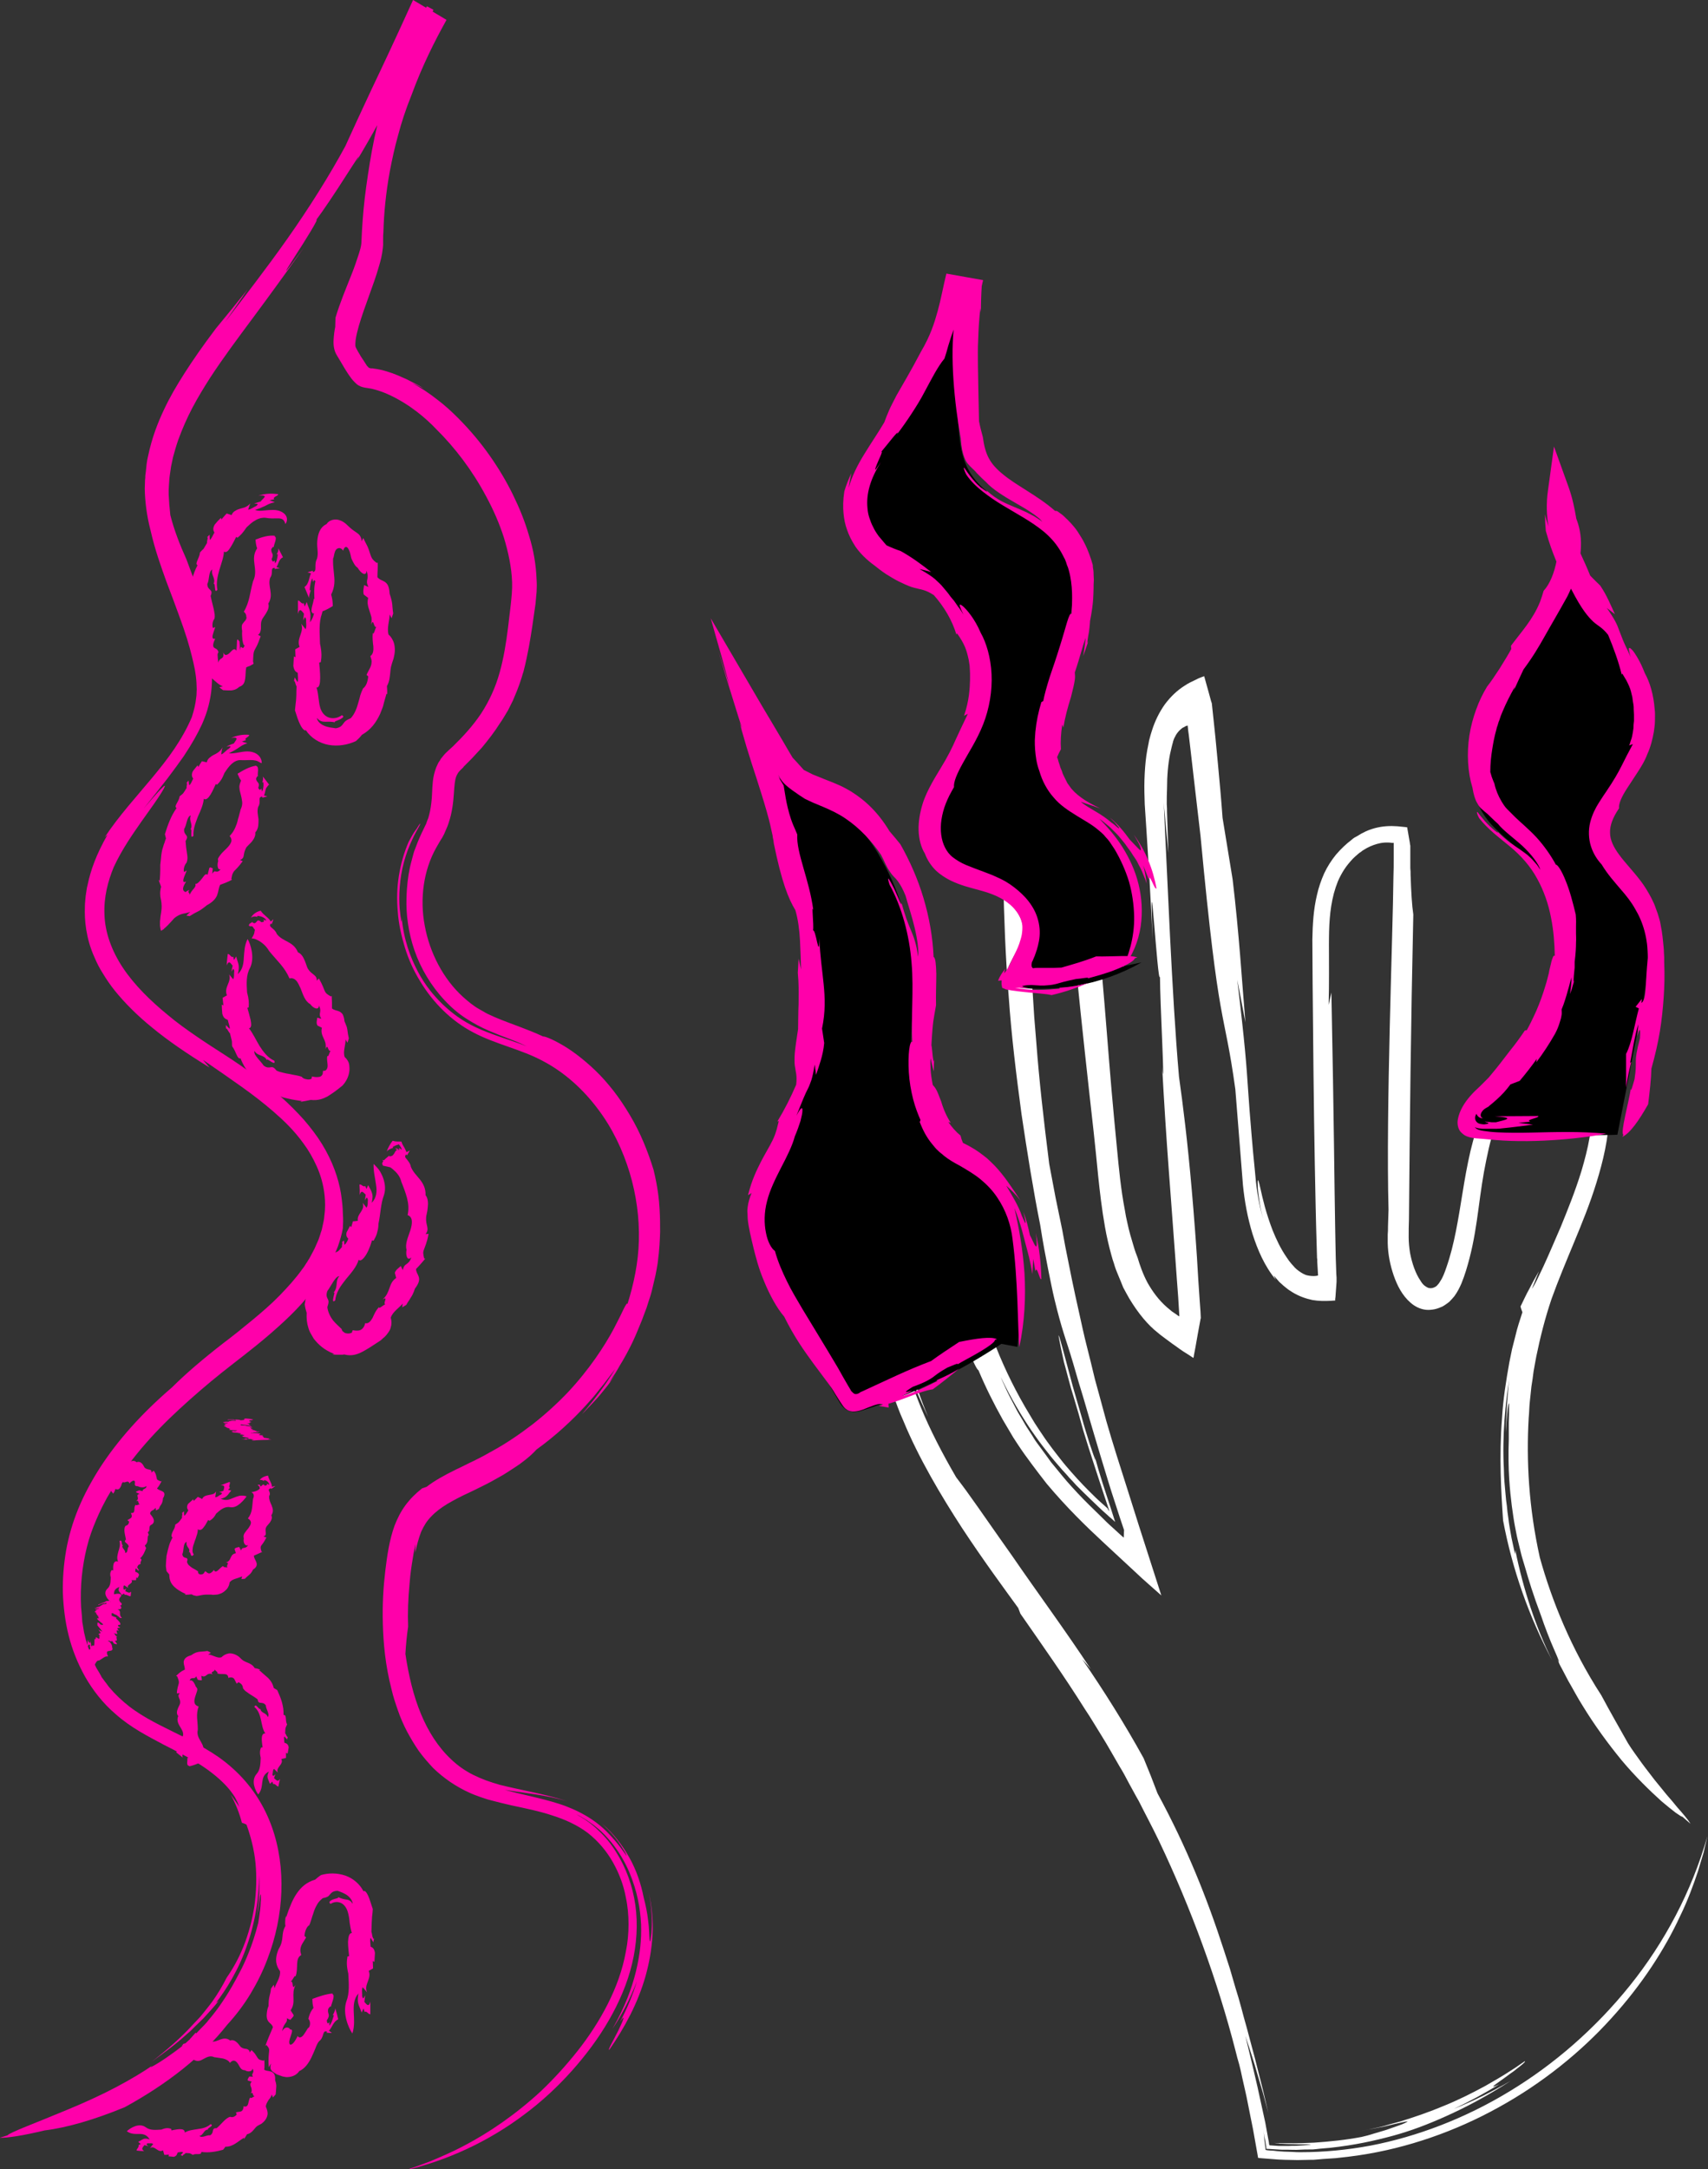 <?xml version="1.0"?>

<!-- Generator: Adobe Illustrator 22.0.1, SVG Export Plug-In . SVG Version: 6.00 Build 0) -->
<svg version="1.1" id="Layer_1" xmlns="http://www.w3.org/2000/svg" xmlns:xlink="http://www.w3.org/1999/xlink" x="0px" y="0px" viewBox="0 0 627.7 796.8" style="enable-background:new 0 0 627.7 796.8;" xml:space="preserve" width="627.7" height="796.8">
<rect x="0" y="0" width="627.7" height="796.8" fill="#333333" stroke="none"/>
<style type="text/css"> .st0{fill:#FF00AA;} .st1{fill:#FFFFFF;}
</style>
<g> <g> <g> <path class="st0" d="M45.8,774c7.7-4.2,14.9-8.9,21.3-14c6.4-5.1,11.9-10.6,16.4-16.3c3.4-3.7,6.3-7.6,8.7-11.6 c2.4-4,4.4-8.1,6-12.3c3.2-8.3,4.9-16.7,5.2-24.9c0.3-8.2-0.8-16.4-3.5-23.9c-2.7-7.6-7.1-14.5-12.9-20.1c-2.9-2.8-6-5.2-9.2-7.2 c-3.2-2-6.5-3.8-9.7-5.4c-6.5-3.3-12.9-6.1-18.5-10c-2.8-1.9-5.3-4.1-7.7-6.6c-0.6-0.6-1.1-1.3-1.7-1.9c-0.6-0.7-1-1.4-1.6-2.1 l-0.8-1.1l-0.4-0.5l-0.3-0.6c-0.4-0.8-0.9-1.6-1.4-2.4c-0.5-0.8-0.8-1.6-1.2-2.5c-0.4-0.9-0.8-1.7-1.1-2.6 c-0.3-0.9-0.6-1.8-0.9-2.7c-0.2-0.5-0.3-0.9-0.5-1.4c-0.1-0.5-0.2-1-0.4-1.4c-0.2-1-0.5-1.9-0.7-2.9c-0.2-1-0.3-2-0.5-3 c-0.1-0.5-0.2-1-0.2-1.5c0-0.5-0.1-1-0.1-1.6c-0.1-1-0.2-2.1-0.3-3.2c-0.4-7.6,0.4-15,2.1-21.9c0.2-0.9,0.5-1.7,0.7-2.6 c0.3-0.8,0.5-1.7,0.8-2.5c0.6-1.7,1.2-3.3,1.9-4.9c0.7-1.6,1.4-3.2,2.2-4.8c0.4-0.8,0.8-1.5,1.2-2.3c0.4-0.8,0.8-1.5,1.3-2.3 c6.9-12.1,16-22.3,26-31.5c5-4.6,10.2-9.1,15.6-13.4c5.4-4.3,11.2-8.6,16.8-13.4c5.6-4.8,11.3-10,16.3-16.4 c2.5-3.2,4.9-6.6,6.8-10.5l0.7-1.4c0.2-0.5,0.4-1,0.7-1.5c0.4-1,0.9-2,1.3-3.1c0.7-2.1,1.4-4.3,1.8-6.6c0-0.8,0.1-1.6,0.1-2.5 c0-0.9,0-1.9-0.1-3c0-2.2-0.3-4.7-0.7-7.4c-0.9-5.5-3.1-11.8-6.9-18c-1.9-3.1-4.2-6.1-6.7-9c-2.6-2.9-5.4-5.7-8.5-8.5 c-6.1-5.4-13.1-10.5-20.4-15.2c-3.7-2.4-7.2-4.6-10.8-7.1c-3.5-2.4-7-4.9-10.2-7.6c-6.5-5.3-12.4-11.1-16.6-17.4 c-4.2-6.3-6.6-13.1-6.8-19.5c-0.3-6.5,1.3-12.4,3.4-17.5c3.1-6.7,7.1-12.3,10.3-16.9c3.3-4.6,5.8-8.1,7.2-10.4 c2.8-4.5,1.3-3.4-6.5,5.8c3.4-4.3,6.3-7.9,8.7-11c2.4-3.2,4.4-5.9,6-8.2c3.2-4.8,5.1-8.3,6.7-11.7c1.5-3.4,2.7-6.8,3.4-11.8 c0.6-5,0.6-11.6-1.8-20.7c1.5,4,2.6,8.2,3.3,12.5c-0.1-6.5-1.4-13.1-3.3-19.8c-1.9-6.8-4.6-13.6-7.3-20.9 c-2.4-5.3-4.5-10.7-5.9-16.2c-0.3-2.6-0.5-5.1-0.6-7.5c0-0.6,0-1.2,0-1.8c0-0.6,0.1-1.2,0.1-1.8c0.1-1.2,0.1-2.3,0.3-3.5 c0.2-1.1,0.3-2.3,0.5-3.4c0.2-1.1,0.5-2.2,0.7-3.3c0.6-2.2,1.2-4.3,1.9-6.3c1.5-4.1,3.2-8,5.2-11.8c2-3.8,4.2-7.4,6.5-11 c4.7-7.2,10-14.3,15.8-22.1c5.8-7.8,11.9-16.2,18.8-25.9c-4.6,6.2-6.4,8.6-6.6,8.6c-0.2,0.1,1.2-2.1,3.1-5.1 c3.8-5.8,9.3-14.7,7.9-13.5c2.2-2.9,7.2-10.3,10.8-16c3.7-5.7,6.2-9.7,3.9-5.4c11.7-19.3,20.9-38.8,28.4-55.8l-2.4-1.3 c-7.1,12.8-11.9,24.6-15.8,34c-0.7,2.4-1.3,4.8-1.9,7.2c-0.5,2.4-1.1,4.8-1.6,7.2c-1.3,6.2-2.2,12.1-3,17.8 c-0.8,5.7-1.3,11.3-1.6,16.8l-0.1,2.1c0,0.7-0.1,1.4-0.1,2c-0.1,1.2-0.5,2.5-0.9,3.8c-0.8,2.5-1.7,5.1-2.7,7.6 c-2,5.1-4.2,10.2-5.9,15.9c0,1.1-0.1,2.2-0.1,3.4c-0.3,1.4-0.5,3-0.6,4.8c-0.1,1.7,0.1,3.9,1.2,5.6c1,1.7,2,3.4,3.1,5.2 c0.6,0.9,1.1,1.8,1.8,2.7c0.6,0.9,1.4,1.8,2.3,2.6c0.9,0.8,2,1.2,3.2,1.4c1.2,0.2,2.2,0.3,3.2,0.6c2,0.5,3.9,1.2,5.8,2.1 c7.5,3.5,13.4,8.6,17,12.4c7,6.9,13.4,15.3,18.5,24.9c2.6,4.8,4.8,9.8,6.5,15.1c1.6,5.3,2.8,10.8,3,16.3c0.1,2.8-0.2,5.5-0.5,8.4 c-0.3,2.8-0.7,5.6-1,8.4c-0.7,5.6-1.6,11.2-3.1,16.5c-1.5,5.4-3.8,10.4-6.8,15c-3,4.5-6.7,8.5-10.4,12.1c-1,0.9-1.9,1.7-2.7,2.5 c-0.4,0.4-0.7,0.8-1.1,1.3c-0.2,0.2-0.3,0.4-0.5,0.6c-0.1,0.2-0.3,0.4-0.4,0.7c-0.3,0.4-0.6,0.8-0.8,1.3 c-0.2,0.4-0.4,0.9-0.6,1.3c-0.3,0.9-0.6,1.7-0.8,2.6c-0.4,1.7-0.5,3.3-0.6,4.7c-0.1,1.4-0.1,2.7-0.2,3.9 c-0.2,2.4-0.5,4.3-0.9,5.9c-0.2,0.8-0.4,1.6-0.7,2.2c-0.3,0.7-0.4,1.4-0.8,2c-0.3,0.6-0.6,1.3-0.9,1.9c-0.3,0.6-0.6,1.2-0.9,1.9 c-0.6,1.3-1.2,2.8-1.9,4.7c-0.4,0.9-0.7,2-1,3.2c-0.3,1.2-0.7,2.5-1,4c-0.6,2.9-1.1,6.5-1.2,11c-0.2,5.6,0.6,12.4,2.9,19.1 c2.3,6.7,6.2,13.2,11.1,18.4c2.4,2.6,5.1,4.9,7.9,6.7c2.8,1.8,5.6,3.3,8.4,4.5c2.8,1.2,5.4,2.2,7.8,3.1c2.4,0.9,4.4,1.8,6.1,2.6 c-3.9-1.5-7.4-2.6-10.5-3.7c-3.1-1.1-5.8-2.1-8.3-3.3c-4.9-2.3-8.6-5.1-12-8.3c-3.4-3.3-6.5-7-9.2-12.1c-2.7-5.1-5.2-11.5-6-20.1 c0.2,3.3-0.3,1.3-0.7-3c-0.4-4.4-0.1-11.2,1.6-17.3c0.8-3,1.9-5.8,3-8.1c1-2.3,2.1-4,2.6-5c0.5-1,0.5-1.2-0.1-0.4 c-0.1,0.2-0.3,0.5-0.5,0.8c-0.2,0.4-0.5,0.8-0.9,1.3c-0.7,1-1.5,2.4-2.4,4.1c-1.7,3.9-2.9,8.1-3.6,12.5 c-0.7,4.3-0.8,8.8-0.4,13.2c0.3,4.4,1.3,8.8,2.6,13.1c1.3,4.3,3.2,8.5,5.6,12.4c4.7,7.8,11.4,14.6,19.7,18.9 c8.2,4.3,17.4,6.1,25.4,10.4c4,2.1,7.7,4.7,11.1,7.7c3.4,3,6.4,6.3,9.1,9.9c5.4,7.1,9.2,15.2,11.7,23.4 c2.5,8.3,3.6,16.7,3.4,24.9c-0.2,8.2-1.9,16.1-4.2,23.4c0-0.6-0.5,0-1.3,1.6c-0.4,0.8-0.9,1.9-1.5,3.1c-0.6,1.2-1.4,2.7-2.2,4.3 c-3.4,6.4-9.1,15.1-16.9,23.4c-3.9,4.1-8.3,8.1-12.9,11.7c-4.7,3.6-9.5,6.9-14.4,9.6c-1.2,0.7-2.4,1.3-3.6,2 c-1.2,0.6-2.4,1.3-3.5,1.8c-2.4,1.1-4.6,2.3-6.8,3.3c-4.3,2.1-8,4.2-10.7,6.3c-0.6,0.2-1.2,0.4-1.7,0.6c-2.3,1.8-4.4,3.9-6.1,6.2 c-1.7,2.3-3,4.9-4,7.5c-1.9,5.3-2.7,10.8-3.4,16.6c-0.7,5.9-1.1,12.2-0.9,19.4c0.2,7.2,0.9,15.2,3.2,24.1 c0.6,2.7,1.5,5.3,2.4,7.9c0.9,2.6,2,5.1,3.3,7.6c1.3,2.4,2.7,4.8,4.3,7.1c1.6,2.2,3.4,4.3,5.3,6.3c3.9,3.8,8.5,6.9,13.4,9.1 c0.6,0.3,1.2,0.5,1.9,0.8l1.9,0.7c1.3,0.4,2.5,0.9,3.8,1.2c2.6,0.7,5.1,1.3,7.7,1.9c5.1,1.1,10.2,2.1,15,3.7 c4.8,1.5,9.4,3.6,13.2,6.5c3.8,3,6.9,6.7,9.2,10.8c2.3,4.1,3.9,8.4,4.7,12.8c0.7,3.2,1,6.6,1,9.9c0,3.3-0.3,6.7-1,10.1 c-1.2,6.7-3.6,13.2-6.7,19.3c-3.1,6.1-6.9,11.9-11.1,17.2c-4.2,5.3-8.7,10.2-13.3,14.6c-9.4,8.7-19.3,15.4-28.3,20.1 c-4.5,2.4-8.8,4.2-12.6,5.8c-1.9,0.7-3.7,1.4-5.4,2c-1.7,0.6-3.2,1.1-4.6,1.5c16.3-3.7,31.6-10.9,44.5-20.6 c6.5-4.8,12.4-10.3,17.6-16.1c5.2-5.8,9.9-12.1,13.7-18.7c3.8-6.6,6.8-13.6,8.5-20.7c1.7-7.1,2.2-14.5,1.2-21.6 c-1-7-3.4-13.7-7.1-19.5c-1.8-2.9-4-5.6-6.5-7.9c-2.4-2.4-5.2-4.3-8.1-5.9c1.4,0.6,2.7,1.5,3.9,2.2c1.2,0.9,2.4,1.6,3.4,2.5 c2.2,1.7,3.9,3.6,5.5,5.5c3.1,3.8,5.2,7.6,6.7,11.1c3,7.2,4,13.3,4.3,19.1c0.2,5.8-0.4,11.2-1.9,17.4c-1.5,6.1-4,12.9-8.6,21 c3.6-5.4,6.6-11.3,9-17.5c-1.6,5.2-3.7,10.2-6.2,14.9c2.3-3.4,1.1-0.4-0.7,3.3c-1.8,3.6-4.2,7.7-3.2,6.9 c5.6-8.1,10.4-17,13.2-26.8c1.4-4.9,2.3-10,2.6-15.2c0.3-5.3-0.2-10.6-1.4-15.7c0.9,4.2,1.1,7.5,1.2,10.2c0,1.3,0,2.4-0.1,3.4 c0,1-0.1,1.7-0.2,2.3c-0.3,2.5-0.5,2.5-0.6,1.2c-0.1-1.3-0.1-3.9-0.5-6.8c-0.3-2.9-1-6-1.6-8.3c-1-5.1-2.7-10.2-5.3-14.8 c-2.6-4.6-5.9-9-10.1-12.5c1.4,1.3,3.3,3.2,4.9,5.2c0.8,1,1.5,2,2.1,2.9c0.6,0.9,1.1,1.8,1.5,2.4c0.7,1.3,0.8,1.8,0.1,0.7 c-0.8-1-2.4-3.7-6.4-7.8c-2.2-2.3-5-4.5-8.1-6.3c-3.1-1.8-6.5-3.3-10-4.4c-6.9-2.2-13.9-3.4-19.8-5.1c7.2,1.2,14.9,1.8,23,4.2 c-4.6-1.5-9-2.5-13.1-3.4c-4.1-0.9-8-1.7-11.6-2.6c-3.6-1-6.9-2.2-9.9-3.7c-3-1.5-5.7-3.4-8.1-5.7c-4.8-4.5-8.4-10.2-11.1-16.7 c-2.7-6.5-4.5-13.9-5.7-22c0.2-3.4,0.5-6.7,1-10c-0.2-5.1,0-10.3,0.5-15.5c0.2-2.6,0.5-5.2,0.9-7.7c0.4-2.6,0.8-5,1.3-7.2 c-0.1,1.1-0.1,2.1-0.1,3.2c0.6-2.8,1.3-5.4,2.2-7.7c1-2.2,2.1-4,3.7-5.6c1.6-1.7,3.6-3.2,5.9-4.6c2.4-1.4,5-2.8,7.9-4.1 c2.3-1.1,4.5-2.2,6.5-3.2c2-1,3.8-2.1,5.3-2.9c1.6-0.9,2.9-1.8,4-2.5c1.2-0.8,2.2-1.4,3-2c3.4-2.5,4.7-3.8,6.1-5.3 c7.1-5.1,13.4-11,18.3-16.4c1.2-1.4,2.4-2.6,3.4-3.9c1-1.3,2-2.5,2.9-3.6c1.8-2.3,3.1-4.2,4.3-5.6c-3.6,5.8-7.7,11.3-12.2,16.5 c1.2-1.1,2.2-2.3,3.3-3.4c1.1-1.2,2.2-2.3,3.2-3.5l3-3.7l2.8-3.8c-2,2.6-2.4,3.1-1.9,2.3c0.2-0.4,0.7-1.1,1.3-2.1 c0.3-0.5,0.7-1,1-1.6c0.4-0.6,0.7-1.2,1.1-1.9c0.8-1.3,1.7-2.8,2.5-4.3c0.8-1.5,1.6-3,2.3-4.5c1.4-2.9,2.3-5.4,2.8-6.5 c0.5-1.2,1-2.4,1.4-3.6c0.4-1.2,0.9-2.2,1.2-3.3c0.3-1.1,0.7-2.1,1-3.1c0.3-1,0.6-1.9,0.8-2.9c0.4-1.9,0.9-3.6,1.2-5.1 c0.3-1.6,0.6-3,0.8-4.4c0.7-5.3,0.8-8.7,0.9-11.5c0-2.8,0-5.2-0.2-8.5c-0.2-3.3-0.6-7.7-2.2-14.3c-2.1-6.8-4.9-13.8-8.7-20.1 c-1.9-3.2-3.9-6.2-6-8.9c-2.2-2.8-4.4-5.3-6.7-7.5c-4.6-4.4-9.1-7.7-12.7-9.7c-3.5-2-6-2.9-6.5-2.8c-6-2.8-11.8-4.6-16.8-6.7 c-1.3-0.5-2.4-1.1-3.6-1.6c-0.6-0.3-1.1-0.6-1.6-0.9c-0.5-0.3-1.1-0.6-1.6-0.9c-2.1-1.2-4-2.8-5.8-4.4 c-7.3-6.6-12.3-16.3-14.1-26.2c-1.9-10-0.4-20.4,4.2-28.6c0.7-1.2,1.4-2.5,2.2-3.7l0.7-1.3l0.6-1.4c0.4-0.9,0.8-1.8,1.1-2.8 c1.3-3.8,1.7-7.7,1.9-10.7c0.2-3.1,0.4-5,0.8-6.1c0.2-0.6,0.5-1.1,0.8-1.6c0.2-0.3,0.5-0.6,0.7-0.8c0.1-0.1,0.2-0.3,0.4-0.4 l0.5-0.5l0.3-0.3c0.1-0.1,0.1-0.1,0.1-0.2l0.2-0.2l0.9-0.9l1.9-1.9c1.2-1.3,2.4-2.6,3.7-4c2.3-2.8,4.6-5.7,6.6-8.9 c1.1-1.5,2-3.2,3-4.8c0.4-0.8,0.8-1.6,1.2-2.4l0.6-1.2l0.5-1.2c0.3-0.8,0.7-1.6,1-2.4c0.3-0.8,0.6-1.6,0.9-2.4 c0.3-0.8,0.5-1.6,0.8-2.4c0.2-0.8,0.5-1.6,0.7-2.3c1.6-6.2,2.5-11.8,3.3-17.1c0.4-2.6,0.7-5.2,1.1-7.7c0-0.3,0.1-0.7,0.1-1.1 l0.1-1.1c0.1-0.8,0.1-1.5,0.2-2.2c0.1-1.5,0.1-3,0-4.4c-0.2-5.8-1.2-11.2-2.8-16.3c-1.5-5.2-3.5-10.1-5.9-15 c-2.4-4.9-5.2-9.6-8.5-14.3c-3.3-4.7-7.2-9.4-11.8-14c-2.3-2.3-4.8-4.6-7.6-6.7c-2.8-2.2-5.9-4.3-9.3-6.1c0.7,0.3,1.5,0.7,2.2,1 c0.7,0.4,1.5,0.7,2.2,1.1c-1.2-0.8-2.5-1.5-3.7-2.1c-1.3-0.6-2.4-1.3-3.7-1.8c-2.6-1.2-5.4-2.3-8.5-3c-0.8-0.2-1.6-0.3-2.3-0.4 l-0.6-0.1l-0.2,0l-0.3,0c-0.3,0-0.5-0.1-0.8-0.2c-0.1-0.1-0.2-0.1-0.4-0.4l-0.3-0.3l-0.1-0.1l-0.1-0.2l-0.2-0.3 c-0.3-0.5-0.6-0.9-0.9-1.4l-1-1.5c-0.3-0.6-0.7-1.2-1-1.7c-0.3-0.5-0.5-1-0.8-1.5c-0.1-0.3-0.2-0.5-0.2-0.8c0-0.1,0-0.5,0-0.8 c0-0.4,0.1-0.7,0.1-1.2c0.2-1.6,0.7-3.5,1.2-5.3c1.1-3.7,2.4-7.3,3.7-10.9c1.3-3.6,2.6-7.1,3.7-11c0.6-2,1.1-3.9,1.4-6.6l0.1-1.1 l0-0.8l0-1.3c0-0.9,0-1.8,0.1-2.6c0.2-7.1,0.9-14.4,2.4-22.6c0.8-4.1,1.7-8.4,3-13c1.2-4.6,2.8-9.5,4.9-14.7 c4-10.9,8.6-20,12.9-27.7L151.8,0c-6.2,13.7-11.1,24.1-15.2,32.7c-4,8.6-7.1,15.2-9.7,21c-5.9,10.9-13.4,22.8-21.3,34 c-7.9,11.2-16.1,21.7-22.9,30.6c2.8-4,5.6-8,8.3-12c-1.9,2.4-3.9,4.8-5.8,7.2l-5.9,7.2c-4.9,6.5-8.5,11.7-11.5,16.4 c-3,4.7-5.4,8.8-7.6,13.5c-2.2,4.7-4.3,9.9-5.8,17c-0.2,0.9-0.4,1.8-0.5,2.7c-0.1,1-0.2,1.9-0.3,2.9c-0.1,0.5-0.1,1-0.2,1.5 c0,0.5,0,1.1-0.1,1.6c0,1.1-0.1,2.2-0.1,3.3c0.1,4.6,0.7,9.7,2.1,15.1c1.7,7.5,3.9,13.4,5.7,18.5c1.9,4.9,3.4,9.1,4.7,12.6 c2.6,7,3.9,11.5,4.8,15.2c0.9,3.6,1.5,6.4,1.7,9.7c0,0.8,0.1,1.7,0.1,2.6c-0.1,0.9,0,1.9-0.2,2.9c-0.2,2.1-0.7,4.4-1.6,7.2 c-1.7,4-3.9,7.9-6.4,11.6c-2.5,3.7-5.3,7.2-8.2,10.7c-5.8,7-12.1,13.8-17.4,21.8c0.3-0.3,0.7-0.6,1-0.9 c-4.2,7.4-6.2,13.1-7.3,18.4c-0.2,0.7-0.3,1.3-0.4,2c-0.1,0.7-0.2,1.3-0.3,2c-0.1,1.3-0.3,2.6-0.3,3.9c-0.1,2.7,0,5.5,0.5,8.6 c0.5,3.1,1.4,6.6,3.1,10.3c0.8,1.9,1.8,3.9,3.1,5.9c1.2,2,2.7,4.2,4.4,6.3c3.5,4.3,8,8.9,13.7,13.5c5.7,4.7,12.7,9.5,21,14.6 l-2.4-2.8c5.4,3.7,9.9,6.8,14.1,9.8c4.2,3,8,5.9,11.8,9.2c3.8,3.3,7.6,6.9,11.1,11.8c1.8,2.4,3.4,5.2,4.8,8.3 c1.4,3.1,2.5,6.8,2.9,10.8c0.2,2,0.3,4.5-0.1,7.3c0,0.4-0.1,0.7-0.1,1.1c-0.1,0.4-0.1,0.7-0.2,1.1c-0.2,0.8-0.3,1.5-0.5,2.3 c-0.1,0.8-0.5,1.6-0.7,2.4c-0.3,0.8-0.5,1.7-0.9,2.5c-0.4,0.8-0.7,1.7-1.1,2.5c-0.4,0.9-0.9,1.7-1.3,2.5 c-0.2,0.4-0.5,0.9-0.7,1.3c-0.3,0.4-0.5,0.8-0.8,1.3c-0.6,0.8-1,1.7-1.7,2.5c-2.4,3.4-5.3,6.6-8.4,9.8c-3.1,3.2-6.6,6.2-10.1,9.1 c-3.5,2.9-7.1,5.8-10.7,8.5c-7.1,5.5-13.7,11.1-18.8,16.2c-11.2,9.6-19.9,19.4-26.4,29.4c-3.2,5-5.9,10-8,15.1 c-2.1,5.1-3.6,10.3-4.5,15.4c-0.9,5.2-1.3,10.4-1.2,15.5c0.2,5.2,0.8,10.4,2.1,15.6c1.3,5.2,3.3,10.3,6.1,15.3 c2.8,4.9,6.5,9.7,11.2,13.7c5.6,5,12,8.2,17.6,11.2c5.7,2.9,10.8,5.5,14.9,8.3c4.1,2.8,7.3,5.7,9.4,8.3c1,1.3,1.9,2.5,2.4,3.6 c0.3,0.5,0.5,1,0.7,1.5c0.2,0.5,0.3,0.9,0.4,1.2c-0.4-0.8-1-1.5-1.5-2.3c-0.3-0.4-0.5-0.7-0.8-1.1l-0.8-1.1 c1.8,3.3,3.2,6.8,4.1,10.3c0.6,0.2,1.2,0.4,1.7,0.7c1.5,4.2,2.8,9,3.3,14.1c0.5,5.1,0.3,10.5-0.4,15.8c-0.8,5.2-2.2,10.3-4,14.8 c-1.8,4.5-4,8.4-6.2,11.5c-1.5,3-3.3,6-5.3,8.8c-1,1.4-2.1,2.7-3.2,4.1c-0.6,0.7-1.1,1.4-1.7,2l-1.8,1.9 c-4.7,5.2-10,9.8-15.6,14.1c4.2-3,8.6-6.2,12.8-10l1.6-1.4c0.5-0.5,1-1,1.5-1.5c1-1,2.1-2,3.1-3c1.9-2.1,3.9-4.2,5.7-6.5 c-0.3,0.2-0.7,0.5-1,0.7c1.7-2.2,3.8-5.2,5.9-8.9c2.1-3.7,4.1-8,5.6-12.5c1.6-4.5,2.7-9.3,3.4-13.7c0.7-4.4,0.9-8.4,0.9-11.6 c0.3,5.1,0,10.2-0.9,15.2c0.5-2.2,0.8-3.8,0.9-5.1c0.2-1.3,0.3-2.1,0.4-2.6c0.2-1,0.3-0.7,0.3,0.4c0,0.5,0,1.2-0.1,2 c0,0.8-0.1,1.7-0.2,2.6c-0.2,1.8-0.5,3.7-0.7,4.9c-1.1,4.4-2.3,7.9-3.5,10.9c-1.2,3-2.3,5.4-3.4,7.4c-2.1,4-3.6,6.6-5.1,8.9 c-1.5,2.3-2.9,4.4-5.1,7.1c-0.6,0.7-1.2,1.4-1.8,2.2c-0.7,0.8-1.5,1.6-2.3,2.4c-0.9,0.9-1.7,1.9-2.8,2.8c-1.1,1-2.2,2-3.5,3.2 c-1.2,0.9-2.7,2.1-4.3,3.2c-1.5,1.1-3.1,2.2-4.4,3c-2.7,1.7-4.3,2.5-2.6,1.2c-3.3,2.3-8.1,5.2-13.6,8.1 c-5.5,2.9-11.7,5.7-17.5,8.1c-11.7,4.9-21.8,8.6-22.2,9.5c-1.3,0.4-1.8,0.6-3,0.9c2.9,0.1,8.7-0.8,16.6-2.7 C24.6,781.5,34.6,778.6,45.8,774z"></path> </g> </g>
</g>
<g> <g> <g> <path class="st1" d="M588.5,622.7c-11.1-17.1-18.2-34.8-22.6-50.6c-4.1-18.5-5-35.6-4.1-51.3c0.2-2,0.2-3.9,0.4-5.8 c0.2-1.9,0.4-3.8,0.6-5.7c0.3-1.9,0.6-3.8,0.8-5.6c0.3-1.9,0.7-3.7,1-5.5c1.5-7.3,3.3-14.3,5.6-21.1c2.4-6.7,5.3-13.6,8.2-20.6 c2.9-7,5.9-14.3,8.3-22.1c2.4-7.8,4.5-16.2,4.7-25.4c0-4.6-0.5-9.5-1.8-14.3c-0.4-1.2-0.7-2.4-1.2-3.6c-0.3-0.6-0.5-1.3-0.8-1.9 c-0.4-0.8-0.8-1.6-1.2-2.4c-0.4-0.8-0.8-1.6-1.3-2.4c-0.5-0.7-1-1.5-1.5-2.2c-1-1.5-2-3-3.1-4.5c-2.3,0.6-4.7,1.2-6.9,2l-1.7,0.6 c-0.3,0.1-0.6,0.2-0.9,0.3l-0.8,0.4c-1.1,0.5-2.2,1-3.3,1.6c-3.2,1.8-6.1,4-8.7,6.5c-5.2,5-9.3,11.1-12.4,17.8l-0.9,2l-0.8,2 c-0.6,1.3-1,2.7-1.5,4c-0.4,1.3-0.8,2.7-1.2,4c-0.3,1.3-0.7,2.6-1,3.9c-1.2,5.2-2.1,10.3-2.9,15.3c-1.6,9.8-3,19-5.9,27.3 c-0.7,2.1-1.4,3.9-2.3,5.2c-0.4,0.7-0.8,1.2-1.2,1.6c-0.4,0.4-0.7,0.5-1.1,0.7c-0.7,0.3-1.6,0.4-2.4,0c-0.4-0.2-0.7-0.4-1.1-0.7 c-0.5-0.4-1-1-1.4-1.7c-1.9-2.7-3.2-6.6-3.9-10.3c-0.3-1.9-0.5-3.8-0.5-5.7c0-2.2,0-4.5,0.1-6.7c0.3-35.8,0.7-71.2,1.6-111.9 c-0.5-3.3-0.8-8.3-1-14.6c0-0.8,0-1.6-0.1-2.4c0-1.3,0-2.5,0-3.8c0-1.3,0-2.6,0-4l0-0.5l-0.1-0.4l-0.1-0.8 c-0.1-0.6-0.2-1.1-0.3-1.7c-0.2-1.2-0.4-2.3-0.6-3.5l0-0.2c0,0,0-0.1,0-0.1l-0.1,0l-0.5-0.1l-1-0.1c-0.7-0.1-1.4-0.1-2-0.2 c-2.7-0.2-5.4-0.1-8.4,0.7c-1.4,0.4-2.9,0.9-4.3,1.7c-0.7,0.3-1.4,0.8-2.1,1.2l-1.1,0.6c-0.3,0.2-0.7,0.5-0.9,0.7 c-2.1,1.6-4,3.4-5.8,5.5c-1.7,2.1-3.2,4.4-4.4,7c-1.1,2.5-2,5.1-2.6,7.8c-1.3,5.4-1.6,10.9-1.7,16.4c0,5.5,0.1,10.8,0.1,16.3 c0.2,21.9,0.4,44.9,0.8,66.2c0.2,10.6,0.4,20.9,0.7,30.3c0,1.2,0.1,2.3,0.1,3.5c0,0.4,0,0.8,0.1,1.2l0,0.8 c0.1,1.2,0.1,2.3,0.2,3.4c0,0.6,0.1,1.2,0.1,1.7c-0.4,0.1-1,0.2-1.5,0.2c-1,0-2-0.1-3-0.4c-1.3-0.5-2.4-1.3-3.4-2.1l-0.3-0.3 c-0.2-0.2-0.4-0.3-0.5-0.5c-0.3-0.4-0.7-0.7-1-1.1c-0.7-0.8-1.3-1.6-1.8-2.4c-2.3-3.3-3.9-6.8-5.2-10c-2.5-6.5-3.7-11.8-4.4-15 c-0.7-3.2-1.1-4.3-1.1-2.6c0,0.8,0,2.3,0.3,4.5c0.3,2.2,0.7,5.2,1.7,8.9c-1.9-6.7-2.6-12.4-3-17.5c-0.5-5-0.9-9.2-1.2-12.9 c-0.6-7.2-1-12.1-1.3-16.8c-0.6-9.2-1.2-17.3-4-40.6l3,15.6c-1.3-15.4-2.3-32.4-4.7-52.5l-3.7-22.6c-0.5-6.9-1.1-13.5-1.7-19.8 c-0.3-3.2-0.6-6.4-0.9-9.5c-0.4-4.2-0.9-8.3-1.3-12.3c0-0.6-0.2-0.8-0.3-1.2l-0.3-1.1c-0.2-0.7-0.4-1.5-0.6-2.2 c-0.4-1.4-0.8-2.9-1.2-4.3l-0.3-1.1l-0.1-0.3l0-0.1l0-0.1l-0.1,0l-0.6,0.2c-0.8,0.3-1.6,0.6-2.3,1c-1.5,0.7-3,1.4-4.3,2.3 c-2.7,1.7-5.1,4-7.2,6.8c-2,2.8-3.7,6.2-4.8,9.8l-0.4,1.3c-0.1,0.4-0.2,0.7-0.3,1.1c-0.2,0.7-0.4,1.4-0.5,2.2 c-0.3,1.5-0.6,2.9-0.8,4.4c-0.4,2.9-0.6,5.9-0.7,8.9c-0.1,3,0,6,0.1,9c0.2,3.1,0.4,6.1,0.6,9.1c0.8,12.3,1.6,25.6,2.3,40.7 c-1.4-39.4,1.9,18,2.7,13.5c0,9.2,2,45.7,0.8,33.2c0.7,12.8,1.5,25.3,2.4,37.4c0.9,11.7,1.7,23,2.5,33.6c0.3,4.7,0.7,9.2,1,13.6 c0.1,2.2,0.3,4.4,0.4,6.5c0.2,0.9-0.5,0.2-0.8,0c-0.4-0.3-0.9-0.6-1.3-0.9l-0.6-0.4c-0.2-0.2-0.4-0.3-0.6-0.5 c-0.4-0.3-0.8-0.7-1.2-1c-3.1-2.7-5.4-5.9-7.2-9.1c-1.7-3.2-2.8-6.4-3.6-9.1c-0.4-1-1-2.6-1.4-4c-0.4-1.5-0.9-2.9-1.3-4.4 c-0.4-1.5-0.8-3-1.1-4.5l-0.5-2.3l-0.4-2.3c-1.5-7.8-2.2-15.4-2.9-22.7c-0.7-7.3-1.4-14.4-2-21.4c-1.2-14-2.2-27.7-3.5-42.4 l-1.2-4c-0.6-4.8-1.2-10.7-1.9-17c-0.6-6.4-1.7-13.2-3.5-19.8c-1.8-6.6-4.4-12.9-7.9-18.1c-0.9-1.3-1.8-2.5-2.8-3.6 c-0.5-0.6-1-1.1-1.5-1.6c-0.6-0.5-1.2-1-1.7-1.5c-2.4-1.9-4.9-3.2-7.2-3.9c-1.7-0.6-3.5-0.8-5.3-1c-0.5,0-0.9-0.1-1.4-0.1l-0.7,0 c-0.1,0-0.1,0-0.2,0l0,0.2l0,0.3c-0.1,0.9-0.2,1.8-0.3,2.7c-0.2,1.8-0.4,3.5-0.4,5.6c-0.1,1.9-0.1,3.9-0.2,5.8 c-0.1,3.4-0.1,6.8-0.1,10.3c0,3.5,0,7,0,10.5c0.3,14.1,0.8,28.6,2,43.1c1,14.5,2.8,29,4.7,43.2c2.1,14.1,4.3,27.9,6.9,40.9 c0.5,3.2,1,6.2,1.5,8.9c0.5,2.7,1,5.1,1.4,7.3c0.9,4.4,1.6,8,2.3,10.9c1.4,5.8,2.4,9.3,3.4,12.5c1,3.3,2.1,6.3,3.6,11.5 c0.8,2.6,1.6,5.7,2.8,9.5c0.6,1.9,1.2,4,1.9,6.4c0.9,3,1.8,6.3,2.9,9.9c1.5,5.1,3.2,10.7,5,16.6c0.5,1.5,0.9,3,1.4,4.5 c0.5,1.5,1,3,1.5,4.6c1,3.1,2,6.2,3.1,9.4c0,0.8-0.1,1.7-0.1,2.5l0,0.2l0,0.1c0,0-0.1-0.1-0.1-0.1l-0.6-0.5l-1.1-1l-2.3-2.1 c-1.6-1.4-3-2.8-4.4-4.2c-1.4-1.4-2.9-2.8-4.3-4.2c-1.4-1.4-2.8-2.8-4.1-4.2c-1.4-1.5-2.7-2.9-4-4.4c-1.3-1.5-2.6-3.1-3.9-4.7 c-0.6-0.8-1.3-1.5-1.9-2.3c-0.6-0.8-1.2-1.7-1.8-2.5c-1.2-1.7-2.4-3.2-3.6-4.9c-0.6-0.8-1.1-1.7-1.6-2.5c-0.4-0.7-0.9-1.3-1.3-2 c-0.9-1.3-1.6-2.6-2.3-3.8c-0.7-1.2-1.5-2.4-2.1-3.6c-1.2-2.4-2.4-4.5-3.4-6.6c-0.9-2-1.8-3.8-2.4-5.4c3.8,8,7.6,14.2,11.1,19.4 c0.5,0.7,1,1.4,1.4,2c0.5,0.7,1,1.4,1.5,2.1c1,1.4,2,2.6,3,3.9c1.9,2.5,3.8,4.6,5.5,6.6c0.9,1,1.8,1.9,2.6,2.9 c0.9,0.9,1.7,1.8,2.6,2.8c1.8,1.8,3.5,3.5,5.4,5.3c1.9,1.8,3.8,3.7,6,5.6c0.5,0.5,1.1,1,1.7,1.5c0.3,0.3,0.6,0.5,0.9,0.8l0.2,0.2 l0.1,0.1c0,0,0-0.1,0-0.1l-0.2-0.6c-0.5-1.5-1-3.1-1.5-4.7c-0.9-2.8-1.9-5.7-2.9-8.9c-1-3.1-2-6.5-3-10.2c1,3.9,0,1-1.8-4.4 c-0.4-1.3-0.9-2.9-1.4-4.5c-0.5-1.6-1-3.4-1.5-5.2c-1.1-3.7-2.2-7.6-3.3-11.4c-4.1-15.4-7.4-28-3.2-8.7c1.2,4.2,2.2,8.6,3.6,12.9 c1.2,4,2.4,8.1,3.5,12.2c1.2,4,2.5,8,3.8,12c1.3,4.1,2.7,8.2,4.1,12.5l1,3l0.5,1.5l0.1,0.4c0,0.1,0.1,0.1,0,0.2l-0.1-0.1L407,554 c-1.5-1.4-3.1-2.7-4.5-4.1c-3-2.9-5.9-5.9-8.7-9.1c-1.4-1.6-2.8-3.2-4.1-4.9c-1.3-1.7-2.7-3.4-3.9-5.1c-1.3-1.7-2.5-3.5-3.7-5.3 l-1.9-2.9c-0.6-1-1.2-2-1.8-3c-9.6-15.8-16.6-33.4-20.3-51.2c-1.8-9-3.9-17.9-7.8-26.1c-1.9-4.1-4.3-8-7.6-11.1 c-1.6-1.5-3.5-2.8-5.6-3.7c-2.1-0.9-4.3-1.4-6.5-1.5c-0.6,0-1.1,0-1.7,0l-0.4,0l-0.2,0c-0.1,0-0.1,0.1-0.1,0.2l-0.3,0.8 c-0.4,1-0.8,2.1-1.2,3.1c-0.4,1-0.8,2-1.1,3.1c-0.3,1-0.6,2-0.9,3.1c-0.3,1-0.6,2-0.9,3c-0.2,1-0.4,2.1-0.7,3.1 c-0.2,1-0.4,2-0.7,3.1c-0.2,1-0.3,2.1-0.5,3.1c-1.2,8.2-1.3,16.2-0.7,23.9c-0.3-0.7-0.5,0.3-0.4,2.6c0,1.2,0,2.7,0.2,4.5 c0.2,1.8,0.4,3.9,0.7,6.2c0.4,2.3,0.8,4.9,1.4,7.7c0.6,2.7,1.2,5.7,2.1,8.8c0.8,3.1,1.9,6.3,2.9,9.6c1.2,3.3,2.4,6.7,3.9,10 c5.6,13.6,13.8,27.4,21.6,39.4c7.9,12,15.6,22.4,20.6,29.3l0.8,2.1c8.4,12.1,15.8,22.5,23.8,35.2c2.1,3.1,4,6.4,6.2,9.9 c2.2,3.5,4.2,7.2,6.5,11.1c1.2,1.9,2.3,4,3.4,6.1c1.2,2.1,2.3,4.3,3.6,6.5c2.3,4.6,4.9,9.4,7.4,14.6c6,12.6,11.4,25.5,16.1,38.4 c4.7,12.9,8.8,26,12.1,38.9c0.4,1.6,0.8,3.2,1.3,4.8c0.4,1.6,0.8,3.2,1.1,4.8c0.7,3.2,1.5,6.4,2.1,9.6c0.6,3.2,1.3,6.4,1.9,9.5 c0.6,3.4,1.2,6.8,1.8,10.1c-0.1,0.6,0.6,0.4,1,0.5l1.3,0.1c0.9,0.1,1.7,0.1,2.6,0.2c0.9,0.1,1.7,0.1,2.6,0.2l2.4,0.1 c1.6,0,3.1,0.1,4.7,0.1c1.6,0,3.1-0.1,4.7-0.1c0.8,0,1.5,0,2.3-0.1c0.8-0.1,1.5-0.1,2.3-0.2c1.5-0.1,3.1-0.2,4.6-0.3 c1.5-0.2,3-0.3,4.5-0.5c0.7-0.1,1.5-0.2,2.2-0.3c0.7-0.1,1.5-0.2,2.2-0.3c17.4-2.6,35.1-8.7,51.1-17.6 c16-8.8,30.2-20.3,41.4-32.7c11.3-12.4,19.7-25.5,25.2-37.4c2.9-5.9,4.9-11.5,6.6-16.5c0.7-2.5,1.5-4.9,2.1-7 c0.5-2.2,1-4.2,1.4-6c-5.8,20.4-15.8,39.1-28.5,54.9c-12.7,15.8-27.9,29-44.3,38.9c-16.3,9.9-33.9,16.6-51.1,19.9 c-8.6,1.6-17.2,2.4-25.5,2.4c-1,0-2.1,0-3.1-0.1c-1,0-2.1-0.1-3.1-0.1l-1.5-0.1c-0.4,0-0.8-0.1-1.2-0.1c-0.8-0.1-1.5-0.2-2.3-0.2 l-1.1-0.1l-0.5-0.1c-0.1,0-0.2,0-0.2-0.1l0-0.3c-0.1-0.8-0.2-1.5-0.3-2.3c-0.1-0.7-0.2-1.4-0.2-2.2c-0.1-0.9-0.2-1.9-0.4-2.8 c0.3,1.5,0.5,3,0.8,4.4c0.1,0.6,0.2,1.2,0.3,1.8c0,0.3,0.1,0.6,0.1,0.9c0,0.2,0.2,0.2,0.3,0.2l0.4,0c1.1,0.1,2.2,0.1,3.3,0.2 c0.5,0,1,0.1,1.8,0.1c0.7,0,1.5,0,2.2,0c1.4,0,2.8,0.1,4.2,0c1.4-0.1,2.7-0.1,4-0.1c0.6,0,1.3,0,1.9-0.1c0.6-0.1,1.2-0.1,1.8-0.2 c1.2-0.1,2.4-0.2,3.5-0.3c9.2-1,16.3-2.6,23-4.4c6.6-1.8,12.7-4.1,19.6-7.2c6.9-3.1,14.5-7,23.8-13c-6.7,3.9-13.7,7.4-20.9,10.3 c5.7-2.7,11.3-5.7,16.6-9c-2.2,1-2.5,1-1.8,0.4c0.7-0.6,2.5-1.8,4.4-3.2c0.9-0.7,1.9-1.4,2.9-2.1c0.9-0.7,1.7-1.4,2.4-1.9 c1.4-1.1,2.1-1.9,1.4-1.6l-3.5,2.4c-1.2,0.8-2.4,1.5-3.6,2.3c-2.4,1.5-4.9,2.9-7.3,4.3c-5,2.7-10,5.2-15.2,7.3 c-5.2,2.2-10.5,4-15.9,5.7l-4.1,1.1l-2,0.6l-2.1,0.5l-4.1,0.9l-4.1,0.7c4.5-0.7,8-1.5,10.7-2c2.7-0.7,4.7-1.1,6-1.4 c2.6-0.6,2.8-0.5,1.5,0.1c-1.3,0.7-4,1.5-7,2.6c-1.5,0.5-3.1,0.9-4.7,1.4c-1.5,0.5-3.1,0.9-4.4,1.2c-5.8,1.1-11.6,1.7-17.5,2.1 c-2.9,0.1-5.9,0.3-8.8,0.2l-2.2,0c-0.7,0-1.6,0-1.8,0l-1.8-0.1c0.4,0.1,0.9,0.1,1.5,0.2c0.1,0,0.3,0,0.4,0.1c0.1,0,0.3,0,0.7,0 c0.7,0,1.4,0.1,2.1,0.1c1.4,0,2.8,0.1,4,0.1c1.2,0,2.3,0,3.1,0c1.6,0,2.2,0.1,0.8,0.2c-0.7,0.1-1.9,0.2-3.8,0.3 c-0.9,0.1-2,0-3.3,0.1c-1.1,0-2.4,0-3.9,0c-1-0.1-2-0.1-3-0.2c-0.1,0-0.3,0-0.4-0.1l-0.1-0.4c0-0.3-0.1-0.5-0.1-0.8 c-0.1-0.5-0.2-1.1-0.3-1.6c-0.3-1.8-0.7-3.7-1-5.5c-0.5-2.1-0.9-4.3-1.4-6.4c-1.8-8.6-4-17.4-5.9-25.4c1.5,4.7,3.1,9.3,4.4,14 c0.7,2.4,1.4,4.7,2.1,7.1l1.9,7.1c-0.6-2.7-1.3-5.5-1.9-8.1c-0.7-2.7-1.3-5.3-2-7.9c-0.6-2.6-1.3-5.1-2-7.7c-0.7-2.5-1.3-5-2-7.5 c-0.7-2.5-1.4-4.9-2-7.3c-0.3-1.2-0.7-2.4-1-3.6c-0.4-1.2-0.7-2.4-1.1-3.6c-0.7-2.4-1.4-4.8-2.1-7.2c-0.8-2.4-1.5-4.7-2.3-7.1 c-6.1-18.8-13.5-37.4-24.3-57.3c-1.6-4.3-3.3-8.6-5.1-12.9c-6.9-12.5-14.5-24.6-22.6-36.4c1.1,1.2,2.1,2.4,3.2,3.7 c-9.4-14.3-19.5-27.9-28.9-41.6c-7.8-11-12.1-17.3-15-21.3c-2.8-4-4.2-5.7-5.6-7.6c-5.2-8.9-9.7-17.7-12.9-25.5 c-3.2-7.8-5.2-14.4-6.1-18.3c2.4,7.4,5.3,14.6,8.7,21.6c-2.8-6.6-5.1-13.4-7-20.2c1.9,7,0.4,2.9-1.6-3.8 c-0.4-1.7-0.9-3.5-1.4-5.3c-0.4-1.8-0.8-3.7-1.2-5.4c-0.1-0.4-0.2-0.9-0.3-1.3c-0.1-0.4-0.1-0.8-0.2-1.2 c-0.1-0.8-0.3-1.5-0.4-2.2c-0.2-1.3-0.4-2.4-0.6-3c-1.1-11.8-0.4-19.8,0.3-25.5c0.8-5.7,1.8-9.1,2.6-12c0.5-1.4,0.9-2.7,1.3-4 l0.1-0.2l0-0.1l0.1-0.1c0-0.1,0.1-0.1,0.1-0.2c0.1,0,0.1-0.1,0.2-0.1c0.1,0,0.2,0.1,0.3,0.1c0.1,0.1,0.2,0.1,0.2,0.2 c0.1,0.1-0.2-0.1,0.4,0.3c0.4,0.3,0.8,0.6,1.3,1c1.9,1.5,3.9,4.2,5.5,7.3c1.6,3.1,3,6.7,4.1,10.4c1.1,3.7,2,7.5,2.8,11.3 c0.2,0.9,0.4,1.9,0.6,2.8c0.2,1,0.4,2,0.6,3c0.4,2,0.8,3.9,1.3,5.7c1.8,7.4,4,13.5,5.7,18c1.8,4.4,3.1,7.1,3.7,7.4 c2.6,6.2,5.6,12.2,8.9,18.1c0.9,1.5,1.7,2.9,2.6,4.4c0.4,0.7,0.9,1.5,1.3,2.2l1.5,2.3c1.7,2.6,3.5,5.1,5.3,7.5 c1.8,2.4,3.6,4.8,5.5,7.2c7.4,8.8,14.4,15.6,21.2,21.9l11,10.2l2.9,2.7c1,0.9,2.1,1.9,2.7,2.4l4.3,3.8c-2.7-8.5-5.5-17-8.2-25.5 c-2.7-8.7-5.5-17.3-8.2-25.9c-1.4-4.4-2.6-8.5-3.8-12.6c-0.8-3.1-1.7-6.1-2.5-9.2c-0.6-2.1-1.1-4.1-1.7-6.2 c-0.5-2.1-1-4.1-1.5-6.2c-1-4.1-2.1-8.2-3-12.3c-0.9-4.1-1.8-8.2-2.7-12.2c-0.9-4.1-1.7-8.1-2.5-12.1c-0.4-2-0.8-4-1.2-6 c-0.4-2-0.7-4-1.1-6c-0.8-4-1.7-8.1-2.5-12.1l-2.3-12.2c-2.1-16.6-3.7-30.9-4.7-44.1c-0.3-3.3-0.5-6.6-0.8-9.8 c-0.2-3.2-0.4-6.3-0.6-9.5c-0.5-6.2-0.7-12.4-1-18.5c-0.4-6.1-0.4-12.3-0.6-18.6c-0.1-3.2-0.1-6.4-0.1-9.6c0-3.3,0-6.6,0-10 c0-1.7,0.1-3.4,0.1-5.2l0-0.4l0-0.1l0-0.2l0-0.4c0.1-0.5-0.3-1.5,0.6-1.2c0.6,0.1,1.2,0.4,1.7,0.8l0.6,0.6 c0.3,0.3,0.5,0.6,0.8,0.8c0.5,0.6,1,1.2,1.5,1.9c1,1.3,1.9,2.9,2.8,4.5c-0.8-1.3-1.7-2.6-2.7-3.7c3,4.1,5.4,9.4,7.1,14.9 c1.7,5.6,2.9,11.5,3.6,17.6c2.2,26.3,4.3,44.5,6.4,63.8c1.1,9.6,2.2,19.5,3.3,30.9c0.6,5.7,1.3,11.9,2.5,18.7 c0.6,3.4,1.4,6.9,2.4,10.5c0.1,0.5,0.3,0.9,0.4,1.4c0.2,0.5,0.3,1,0.5,1.5c0.4,1.5,1,3,1.6,4.4c0.6,1.4,1.2,2.9,1.8,4.4 c0.7,1.4,1.5,2.7,2.2,4c3.3,5.5,6.9,9.8,10.5,12.6c0.9,0.8,1.8,1.4,2.7,2.1c0.9,0.7,1.8,1.3,2.7,2c1,0.7,1.9,1.3,2.8,2 c1,0.7,2.1,1.4,3.1,2c0.5,0.3,1,0.7,1.5,1l0.2,0.1l0.1,0.1c0,0,0,0,0-0.1l0.1-0.3l0.1-0.7c0.2-0.9,0.3-1.7,0.5-2.6 c0.3-1.7,0.6-3.4,0.9-5.1c0.3-1.7,0.6-3.3,0.9-4.9l0.1-0.6l0.1-0.3l0-0.1c0-0.1,0-0.2,0-0.2c0-0.7-0.1-1.4-0.1-2.1 c-0.1-1.4-0.2-2.8-0.3-4.1c-0.4-5.5-0.7-10.7-1-15.8c-0.1-2-0.3-3.9-0.4-5.8c-0.1-1.4-0.2-2.7-0.3-4.1 c-0.4-5.3-0.8-10.3-1.2-14.8c-1.6-18.3-3.2-31-4.7-41.7c-1.4-15.9-2.4-34-3.3-51.6c-0.8-17.6-1.7-34.8-2.3-49.1 c0.1,1.5,0.2,3,0.4,4.5l0.4,4.7l0.9,9.3l-0.4-12l-0.1-3c0-1,0-1.9-0.1-2.9c0-1.9,0-3.8,0.1-5.7c0-4.9,0.4-9.1,1.1-12.7 c0.2-0.9,0.4-1.8,0.6-2.6c0.1-0.4,0.2-0.8,0.3-1.2c0.1-0.3,0.2-0.5,0.2-0.8c0.2-0.6,0.4-1.2,0.7-1.7c0.5-1.1,1.2-2,2-2.7 c0.4-0.4,0.8-0.7,1.3-0.9c0.2-0.1,0.5-0.3,0.7-0.4c0.1-0.1,0.2-0.1,0.4-0.1l0.2-0.1c0,0,0.1,0,0.1,0l0,0.1 c0.1,1.1,0.2,2.2,0.4,3.4c0.2,1.6,0.4,3.2,0.6,5.1c1,8.4,2.1,18.5,3.7,31.9c6.9,73.4,8.5,62,12.8,93.1l2.8,35.2 c0.6,6,1.7,12,3.5,17.9c1.9,5.9,4.4,11.8,8.6,16.9c-0.3-0.5-0.6-1.1-0.8-1.6c0.5,0.5,0.9,1.1,1.4,1.6c0.2,0.3,0.5,0.5,0.7,0.8 c0.3,0.3,0.6,0.5,0.9,0.8c0.6,0.6,1.3,1.1,1.9,1.6c0.6,0.5,1.3,0.9,1.9,1.3c2.6,1.6,5.1,2.4,7.4,2.9c2.3,0.4,4.5,0.4,6.6,0.3 c0.5,0,1-0.1,1.6-0.1c0.1,0,0.1,0,0.2,0l0-0.2l0-0.4l0.1-0.7c0.1-1,0.1-1.9,0.2-2.8c0.1-0.9,0.1-1.8,0.2-2.8l0-0.3l0-0.4l0-0.8 l-0.1-1.5c-0.1-2-0.1-4-0.2-6c-0.1-3.2-0.1-6.6-0.2-10.3c-0.3-15.2-0.4-37.5-1.4-86.9l-1,4.5c0.2-8.3,0.1-15.5,0.1-22.1 c0-6.6,0.2-12.7,1.8-18.8c0.4-1.5,0.9-3,1.5-4.5c0.6-1.4,1.4-2.9,2.3-4.3c0.9-1.4,2-2.7,3.2-4c0.6-0.6,1.3-1.2,2-1.8 c0.3-0.3,0.7-0.5,1.1-0.8c0.3-0.3,0.7-0.5,1-0.7c1.4-0.9,3-1.6,4.7-2.1c1.7-0.5,3.7-0.7,5.6-0.4l0.4,0l0.2,0c0.1,0,0,0.1,0,0.2 l0,0.7c0,0.5,0,1,0,1.5c0,1,0,2.1,0,3.1c0,2.3,0,4.6-0.1,7.1c-0.2,20.9-2.8,85.2-1.8,122.1c-0.1,2.1-0.1,4.2-0.2,6.2 c0,1,0,2-0.1,3c0,0.5,0,1,0,1.5c0,0.5,0,1.1,0,1.6c0.1,4.2,0.9,8.1,2.2,11.9c1.3,3.7,3.1,7.3,6.2,10c1.6,1.4,3.6,2.4,5.7,2.6 c1,0.1,2.1,0,3.1-0.2c1-0.2,2-0.6,2.9-1c0.9-0.5,1.7-1.1,2.5-1.7c0.7-0.7,1.3-1.4,1.9-2.1c1.1-1.5,1.9-3.1,2.6-4.7 c1.3-3.2,2.2-6.3,3-9.4c1.6-6.2,2.5-12.3,3.3-18.3c0.8-6,1.6-11.8,2.8-17.5c0.6-2.9,1.2-5.7,2-8.5c0.9-2.8,1.8-5.6,3.1-8.3 c2.4-5.4,5.6-10.6,9.9-15.1c2.2-2.2,4.6-4.3,7.3-5.9c2.8-1.6,5.9-3,9.2-3.7c1.9,2.6,3.7,5.6,4.9,8.8c1.2,3.1,2,6.5,2.4,10.1 c0.7,9.8-1.5,18.7-3.8,26.5c-2.4,7.8-5.2,14.6-7.6,20.5c-2.5,5.8-4.6,10.7-6.4,14.6c-1.8,3.8-3.1,6.7-4.2,8.2 c0.9-2.2,1.7-4.4,2.6-6.5c-1.2,2.1-2.4,4.2-3.5,6.4c-1.2,2.1-2.2,4.4-3.3,6.6c0.2,0.7,0.4,1.4,0.7,2.1c-0.9,2.8-1.9,5.7-2.6,8.8 c-0.4,1.6-0.8,3.1-1.2,4.7c-0.3,1.6-0.7,3.3-1,4.9c-1.2,6.7-2.3,13.6-2.7,20.6c-1.1,13.9-0.3,27.4,0.4,37.5 c3.4,18,9.5,35.3,18,51.3c-5.9-11.9-10.6-26-13.5-40.4l-0.1,1.5c-0.4-1.7-0.8-3.8-1.3-6c-0.4-2.3-0.9-4.8-1.2-7.5 c-0.2-1.4-0.4-2.7-0.5-4.2c-0.2-1.4-0.4-2.9-0.5-4.4c-0.1-1.5-0.3-3-0.4-4.5c-0.1-1.5-0.2-3.1-0.2-4.6c-0.7-12.4,0.6-25,2-33 l-0.3,2.4l-0.2,2.4c-0.1,1.6-0.3,3.2-0.4,4.9c-0.1,3.3-0.4,6.5-0.4,9.7c0.7-11.2,1.3-12,1.2-9.4c0,1.3,0,3.5-0.1,5.8 c0,2.3,0,4.6,0,6.2c-0.4,11.2,0.4,18.8,1.1,24.4c0.4,2.8,0.7,5.1,1.1,7.2c0.4,2,0.7,3.8,1.1,5.4c0.4,1.6,0.8,3.2,1.2,4.9 c0.4,1.7,1,3.4,1.6,5.5c1.2,4.2,2.8,9.5,5.8,17.5c1.2,3.6,3.2,8.8,4.8,12.4c1.6,3.6,2.4,5.7,1.1,3.4c0.3,0.6,0.6,1.2,0.8,1.8 c0.3,0.6,0.6,1.2,1,1.9c0.7,1.3,1.4,2.7,2.2,4.2c1.7,2.9,3.4,6.2,5.5,9.5c4.1,6.7,9.1,13.6,14.2,19.8c5.1,6.1,10.5,11.3,14.6,15 c2.1,1.8,3.9,3.2,5.2,4.2c1.4,1,2.2,1.5,2.5,1.5c1.3,1.1,1.8,1.6,3,2.6c-0.9-1.5-2.7-3.6-5-6.2c-1.1-1.4-2.4-2.9-3.8-4.5 c-1.4-1.7-2.8-3.4-4.4-5.4c-1.5-2-3.2-4.1-4.8-6.3c-1.6-2.3-3.4-4.6-5-7.2C595.1,634.6,591.8,628.9,588.5,622.7z"></path> </g> </g>
</g>
<g> <path d="M590.9,416.9c-15.6,0-31.3,0.1-46.9,0.1c-1.7,0-3.4,0-4.9-0.9c-5.1-3-0.6-10.7,3.8-14.7c12.2-11.2,22.7-24.9,27-40.9 s1.5-34.5-9.9-46.5c-4.3-4.5-9.5-8-13.3-12.8c-8.9-11.5-7.6-28.2-1.7-41.6c5.8-13.3,15.4-24.7,22.4-37.5c7-12.8,11.4-28.3,5.9-41.8 c-1.6,17.2,9.1,32.9,18,47.7c8.9,14.8,16.7,33.1,9.5,48.9c-4.7,10.4-15.7,18.9-14.4,30.2c1,8.6,8.9,14.6,13.5,21.9 c8.5,13.4,5.7,30.8,2.6,46.4c-2.7,13.8-5.4,27.6-8.1,41.4"></path> <g> <g> <path class="st0" d="M605.7,405.6c0.6-4.8,1.1-9.2,1.2-13.1c1.4-5,2.4-9.4,3.1-13.6c0.7-4.2,1.1-8.3,1.4-12.4 c0.3-4.2,0.4-8.4,0.2-13.1c0-0.6,0-1.2,0-1.8c0-0.6-0.1-1.2-0.1-1.8c0-1.2-0.2-2.5-0.3-3.8c-0.1-1.3-0.3-2.7-0.5-4.1 c-0.1-0.7-0.3-1.4-0.4-2.2c-0.1-0.4-0.1-0.7-0.2-1.1c-0.1-0.4-0.2-0.7-0.3-1.1c-0.2-0.7-0.4-1.3-0.6-2c-0.2-0.6-0.5-1.3-0.7-1.9 c-0.4-1.3-1-2.5-1.6-3.7c-1.2-2.3-2.6-4.6-4-6.4c-2.9-3.8-5.7-6.6-7.8-9.5c-2.1-2.8-3.4-5.5-3.4-8.1c-0.1-2.7,1-5.6,3.3-9 c-0.2-1.6,0.9-4.2,3-7.4c1.1-1.7,2.3-3.5,3.6-5.5c1.3-2,2.8-4.3,3.8-7c1.2-2.6,1.9-5.4,2.4-8.2c0.2-1.4,0.4-2.8,0.4-4.2 c0-1.4,0.1-2.8-0.1-4.1c-0.4-5.4-1.8-10-3.6-13.2c-0.9-2.3-1.8-4.2-2.7-5.7c-0.9-1.5-1.6-2.6-2.2-3.1c-0.6-0.6-0.9-0.7-1-0.2 c0,0.4,0.2,1.5,0.7,3.1c-0.3-0.7-0.6-1.4-0.9-2c-0.3-0.6-0.5-1.2-0.8-1.7c-0.5-1.1-0.9-1.9-1.2-2.7c-0.6-1.5-1-2.6-1.4-3.6 c-0.7-2-1.5-3.8-4.5-8.1l3,2.3c-1.5-3.2-2.9-6.8-5.4-10.5c-1.2-1.2-2.5-2.4-3.7-3.7c-2.3-5.7-4.5-9.9-6.3-14.3 c-0.2-0.6-0.5-1.1-0.7-1.7c-0.2-0.6-0.4-1.1-0.6-1.7c-0.4-1.2-0.7-2.4-1-3.7c-0.1-0.6-0.2-1.3-0.3-2c-0.1-0.7-0.2-1.4-0.2-2.1 c0-0.7,0-1.4,0-2.2c0.1-0.7,0.2-1.5,0.2-2.3c-0.5,2.7-0.6,3.2-0.8,2.7c-0.2-0.5-0.2-2.1-0.3-3.5l-3.1,0.5 c0.6,1.2,1.2,2.3,1.5,1.9c0.1,0.5,0.1,1.4,0.3,2.4c0.2,1,0.2,2.1,0.3,3c0,1.9,0,3.2-0.4,1.9c0.3,5.4,0,10.8-0.9,15.5 c-0.9,4.7-2.5,8.7-4.8,11.2c-0.4,1.3-0.8,2.7-1.3,4c-2.7,6.7-6.8,10.9-10.7,16.2l0.1,1.2c-1,1.9-2.7,4.6-4.3,7.2 c-1.7,2.6-3.3,5-4.6,6.6c-1.5,2.5-2.9,5.3-4,8.4c-1.1,3-2,6.3-2.5,9.6c-1,6.6-0.6,13.4,1.1,19c0.5,2.9,1.1,4.7,1.8,5.8 c0.6,1.2,1.2,1.8,1.8,2.3c0.6,0.5,1.1,1,2,1.7c0.9,0.8,1.9,1.9,3.8,3.6c2,2.5,5.8,5.2,9.1,8.2c3.3,3.1,5.9,6.6,6.5,8.7 c-0.3-0.5-0.7-1-1-1.5c-0.3-0.5-0.7-0.8-1-1.2c-0.7-0.8-1.2-1.4-1.9-2c-0.6-0.6-1.2-1.1-1.8-1.5c-0.6-0.4-1.2-0.9-1.8-1.3 c-2.3-1.6-4.8-3-8.3-6.6c1.2,1.5-2.2-1.1-4.6-3.8c-0.6-0.7-1.1-1.4-1.6-1.9c-0.5-0.6-0.8-1.1-1-1.3c-0.2-0.2-0.3-0.3-0.3,0.1 c0,0.2,0.1,0.4,0.2,0.7c0.1,0.3,0.3,0.8,0.6,1.3c3.1,4,7.3,7.1,11.3,10.4c4,3.3,7.5,7.2,10,11.8c2.5,4.5,4.2,9.5,5.1,14.3 c1,4.9,1.3,9.6,1.4,14.1c-0.3-0.2-0.5,0-0.7,0.5c-0.2,0.5-0.5,1.3-0.7,2.3c-0.2,1-0.6,2.2-0.8,3.6c-0.4,1.4-0.7,2.9-1.2,4.4 c-0.9,3.1-2.1,6.4-3.4,9.4c-1.3,2.9-2.6,5.5-3.5,7.1l-0.7,0.1c-1.8,2.7-3.5,5-5.6,7.6c-2,2.6-4.3,5.7-7.7,9.7 c-1.1,1.1-2.2,2.2-3.3,3.3l-1.7,1.6c-0.5,0.5-1.2,1.2-1.7,1.8c-2.2,2.5-4,5.4-4.6,8.5c-0.3,1.5-0.1,3.2,0.8,4.5 c0.5,0.6,1.1,1.1,1.7,1.5c0.7,0.4,1.4,0.6,2.1,0.8c1.4,0.3,2.9,0.4,4.4,0.5c0.8,0.1,1.5,0.1,2.3,0.2c0.4,0,0.8,0.1,1.2,0.1l1,0.1 c15.7,1.4,34.3-0.9,41-2.3c-9.6-0.9-18.9-0.6-27.5-0.4c-4.3,0.1-8.5,0.1-12.5-0.1c-2.1-0.1-3.6-0.3-5-0.5 c-1.4-0.2-2.6-0.5-3.3-1.4c1,0.5,2,0.5,2.9,0.6c0.9,0,1.7,0,2.5,0c0.4,0,0.8,0,1.1,0c0.5,0,0.9,0,1.4,0c0.9,0,1.7-0.1,2.5-0.2 c3.2-0.3,5.9-0.7,11-1.3l-5.4-0.7l4.4-0.4c-2.2-0.7,3.6-1.4,2.9-2.1l-15.9,0.1c8.5,0.6,2.9,1.5,0.4,2.2l-1,0l-0.4,0l-0.2,0 l-0.9-0.1c-0.6,0-1.1-0.1-1.6-0.2c0.2,0.2,0.9,0.4,1.2,0.5c0.3,0.2,0.2,0.4-1.5,0.6c-0.8-0.1-2-0.1-2.7-0.9 c-0.8-0.8-0.7-2.1-0.1-3c0.2,0.5,0.5,0.9,0.9,1.2c0.4,0.3,1,0.5,1.6,0.5c-0.5-0.1-0.8-0.5-0.9-0.9c-0.1-0.4,0-0.8,0.2-1.2 c0.4-0.8,1.1-1.4,1.7-1.7c0.2-0.1,0.3-0.2,0.5-0.3c0.1,0,0.1-0.1,0.2-0.1c0,0,0.1-0.1,0.2-0.1l0.3-0.3c0.9-0.7,1.8-1.5,2.7-2.3 c1.8-1.6,3.5-3.4,5.1-5.6c1.1-0.4,2.3-0.9,3.4-1.3c2.2-2.6,4.3-5.3,6.3-8.1l-0.2,1.3c2.5-3.3,4.8-6.8,6.9-10.5 c0.8-1.5,1.3-2.8,1.6-3.8c0.3-1,0.6-1.8,0.7-2.5c0.3-1.3,0.1-1.9,0.1-2.6c0.2-0.6,0.5-1.2,0.7-1.8c0.2-0.6,0.4-1.2,0.6-1.8 c0.4-1.2,0.7-2.3,1-3.4c0.3-1,0.6-2,0.8-2.9c0.2-0.8,0.5-1.5,0.6-2.1c-0.1,2.1-0.3,4.2-0.6,6.3c0.3-0.9,0.7-1.8,0.9-2.7l0.8-2.8 c-0.6,1.9-0.4,0.7-0.3-1.2c0.1-0.9,0.2-2,0.3-3c0-1,0-1.8,0-2.1c0.4-3.2,0.5-5.4,0.5-7c0.1-1.6,0-2.6,0-3.4c0-0.9,0-1.6,0-2.6 c0-1,0.1-2.3-0.1-4.4c-1-4.2-2.2-8.8-3.7-12.4c-1.4-3.6-3-6-3.6-5.9c-1.9-3.5-4.3-6.9-7.1-10c-2.8-3-5.6-5.3-7.8-7.4 c-1.1-1.1-2.1-2.1-3-3c-0.9-0.9-1.5-1.9-2.1-2.9c-1.2-2-2.1-4.2-2.6-6.5c-0.3-0.6-0.5-1.3-0.8-2c-0.3-0.7-0.4-1.4-0.7-2.2 c0-3.1,0.3-5.8,0.7-8.3c0.4-2.5,0.8-4.8,1.5-7.2c0.1-0.6,0.3-1.2,0.5-1.7c0.2-0.6,0.3-1.2,0.6-1.8c0.2-0.6,0.4-1.2,0.6-1.8 c0.3-0.6,0.5-1.3,0.8-1.9c1.1-2.6,2.5-5.4,4.3-8.6l-0.3,1.2c1.1-2.5,2.3-5,3.5-7.6c3.5-4.7,5.6-8.3,7.8-12.2c1.1-2,2.3-4,3.6-6.3 c1.3-2.3,2.9-5,4.7-8.3c3.6-7.2,4.8-13.3,5-18c0.2-4.7-0.7-8-1.7-10.6c-0.6-3.6-1.4-7.6-2.8-11.5l-5.4-15l-2.2,16.1 c-0.7,4.7-0.5,9.6,0.2,13.3c-0.5-1.5-1-3-1.3-4.5c0,2,0.1,4,0.3,6.1c1.4,5,2.4,7.5,3.5,10.3c1.1,2.8,2.6,5.9,5.9,11.2 c3.9,7.6,6.3,10.2,8.1,11.9c1.8,1.6,3.2,2,5.4,4.8c2,4.8,3.8,9.7,5,14.6l0.2-0.4c0.6,1,1.1,1.8,1.5,2.5c0.4,0.8,0.7,1.4,1,2.1 c0.6,1.3,0.8,2.5,1.2,4.1c0.1,0.8,0.2,1.7,0.4,2.7c0.1,0.5,0.1,1.1,0.1,1.7c0,0.6,0.1,1.3,0.1,2c0,0.7,0,1.5,0,2.3 c-0.1,0.8-0.2,1.7-0.2,2.7c-0.1,0.9-0.3,2-0.5,3c-0.1,0.5-0.3,1.1-0.5,1.6c-0.2,0.6-0.3,1.2-0.6,1.7c0.5-0.2,1-0.3,1.4-0.5 c-1.7,3.1-2.8,5.3-4.1,7.9c-1.3,2.6-2.9,5.4-5.6,9.4c-0.7,1-1.7,2.5-2.9,4.4c-1.2,1.9-2.4,4.3-3.1,7.1c-0.7,2.8-0.6,6,0.3,8.8 c0.9,2.8,2.4,5,3.9,6.6c2.3,3.8,4.8,6.5,6.9,9c2.2,2.5,4,4.8,5.4,7.3c3,5,4.7,10.8,4.7,18.1c-0.5,4.4-0.6,8.1-0.8,11 c-0.2,2.9-0.5,4.8-1.6,5.5l0.2-1.5l-2.3,2.9l1.2,0.6c-1.4,5-2.5,12.5-4.7,16.7l0,12.4c0.4-3,1.1-6.2,1.9-9.4l-0.4,0.3 c0.6-3.1,1.8-10.7,3-14.2l-0.4,4.4c1.3-4.9,1.1-0.6,1,0.8c-2.6,9.8-0.8,7.4-2,15c-0.5,1.7-1.3,4.9-1.4,3.6 c-0.6,4.5-3.9,16.1-2.7,16.8c-0.1,0.4-0.2,0.5-0.4,0.8C599.1,416.2,602.3,411.6,605.7,405.6z"></path> </g> </g>
</g>
<g> <path d="M412.3,355c11.1-15.7,7-40-8.7-51.2c-4.7-3.3-10.1-5.6-14.2-9.6c-11.8-11.5-7.8-31.1-2.2-46.6s11.5-33.9,2-47.3 c-8.4-11.8-26.2-14.8-33.2-27.6c-2.6-4.7-3.3-10.2-3.7-15.6c-1.6-18.4-0.7-37,2.4-55.2c-3.2,17.4-10.3,34-20.6,48.3 c-10,13.9-23.8,30.8-15.6,45.8c4.8,8.8,15.4,12.3,23.5,18.2c15.2,11.1,21.7,32.9,15,50.5c-3.4,9-9.7,16.6-13.6,25.4 c-3.9,8.8-5.1,20,1.3,27.2c4.7,5.3,12,7,18.5,9.7c6.5,2.7,13.1,8.1,12.8,15.1c-0.4,7.1-7.9,13.1-6.3,20c16.9,3,34.9-0.1,49.8-8.6"></path> <g> <g> <path class="st0" d="M402.8,351.3c-4.5,1.8-8.9,3-12.7,4.1c-1.7,0.1-3.4,0.1-4.9,0.1c-0.8,0-1.6,0-2.3,0c-0.4,0-0.8,0-1.1,0 c-0.3,0-0.5,0-0.8,0c-0.3,0-0.6,0-1.1,0.1c-0.4,0.1-0.4-0.1-0.6-0.3c-0.1-0.2-0.2-0.4-0.2-0.7c0-0.3,0-0.6,0.1-0.9l0-0.2l0.3-0.6 l0.5-1.2c0.2-0.4,0.4-0.9,0.5-1.3c0.2-0.4,0.3-1,0.5-1.4c0.6-2,1.2-4.4,1.1-7.1c-0.1-2.6-0.8-5.3-2-7.6c-1.2-2.3-2.8-4.3-4.6-6 c-1.8-1.7-3.7-3.2-5.9-4.5c-1.4-0.8-2.9-1.5-4.3-2.1c-1.3-0.6-2.6-1-3.8-1.5c-2.4-0.9-4.6-1.7-6.5-2.5c-1.9-0.8-3.5-1.8-4.8-2.8 c-1.3-1-2.2-2.2-2.9-3.6c-1.4-2.7-1.9-6.4-1.3-10.3c0.3-1.9,0.8-3.9,1.6-5.9c0.4-1,0.8-1.9,1.3-2.9c0.5-1,1.1-2,1.7-3.1 c-0.2-1.9,1.1-4.9,3.2-8.7c2.1-3.9,5.2-8.5,7.5-14.3c2.3-5.8,3.4-12.4,3.1-18.5c-0.3-6.1-1.9-11.5-4-15.2 c-2.2-5.2-5.2-8.6-6.6-9.8c-0.8-0.6-1.2-0.7-1.1-0.2c0,0.3,0.2,0.6,0.4,1.2c0.2,0.6,0.6,1.3,1,2.2c-0.5-0.8-0.9-1.5-1.4-2.2 c-0.5-0.6-0.9-1.2-1.3-1.8c-0.4-0.5-0.7-1.1-1.1-1.5c-0.4-0.4-0.7-0.9-1-1.2c-1.1-1.6-2-2.5-2.8-3.5l-0.6-0.7 c-0.2-0.2-0.4-0.4-0.7-0.7c-0.5-0.5-1-0.9-1.6-1.5c-1.3-1.1-3-2.2-5.7-3.7c1.4,0.3,2.8,0.7,4.3,1.1c-3.3-2.6-6.9-5.3-11.2-7.7 c-1.8-0.6-3.5-1.3-5.2-2.1c-1.1-1.2-2-2.4-2.9-3.4c-0.8-1.1-1.5-2.2-2-3.3c-0.6-1.1-1-2.2-1.4-3.4c-0.4-1.2-0.6-2.3-0.7-3.6 c-0.5-4.9,0.9-10.6,5-16.9c-1.4,2-2,2.8-2.1,2.8c-0.2,0,0.1-0.8,0.5-1.8c0.8-2.1,2.4-5,1.7-4.8c0.8-0.9,2.6-3.2,4-4.9 c1.4-1.7,2.5-2.9,1.7-1.4c2-2.6,3.8-5.2,5.5-7.8c1.7-2.6,3.3-5.2,4.6-7.7c2.7-5,4.9-9.4,7.4-12.4c0.5-1.6,1-3.1,1.4-4.7 c1.2-4,2.5-7.5,3.8-10.9c1.3-3.4,2.5-6.8,3.5-10.5l-0.5-1.2c0.1-0.7,0.2-1.4,0.3-2.2l-2.1-0.4c-0.7,5.1-1.8,12.4-2.7,16.2 c-0.9,6.6-0.9,14.1-0.4,21.5c0.5,7.5,1.5,15,2.7,21.6c0.2,3.3,0.7,5.4,1.3,6.9c0.5,1.4,1.1,2.2,1.7,2.8c0.6,0.7,1.2,1.2,2.1,2.1 c0.2,0.2,0.5,0.5,0.7,0.8c0.3,0.3,0.6,0.6,0.9,0.9c0.3,0.3,0.7,0.7,1.1,1.1c0.4,0.4,0.9,0.8,1.4,1.3c2.4,2.7,6.8,5.4,11,7.8 c2.1,1.2,4.2,2.4,5.9,3.6c0.9,0.6,1.7,1.2,2.3,1.7c0.7,0.5,1.2,1.1,1.6,1.6c-1.1-0.9-2.2-1.5-3.1-2.1c-1-0.5-1.9-1-2.7-1.4 c-1.7-0.8-3.1-1.4-4.6-2c-1.5-0.6-2.9-1.2-4.6-2.1c-1.7-0.9-3.5-2.1-5.6-4c0.7,0.8,0.1,0.5-1-0.3c-0.3-0.2-0.6-0.5-1-0.7 c-0.3-0.3-0.7-0.6-1.1-1c-0.8-0.7-1.4-1.5-2.1-2.3c-1.3-1.6-2.4-3.2-2.8-3.8c-0.2-0.3-0.3-0.3-0.3,0c0.1,0.4,0.3,1.1,0.9,2.3 c1.6,2.4,3.8,4.5,6.1,6.3c2.3,1.8,4.8,3.5,7.3,5c5.1,3.1,10.5,5.9,15,9.6c2.3,1.9,4.3,4.1,5.8,6.5c0.8,1.2,1.4,2.5,2.1,3.8 c0.3,0.7,0.5,1.3,0.7,2c0.1,0.3,0.3,0.7,0.4,1l0.3,1c1.5,5.4,1.3,11,1,16c-0.9-0.9-2.1,5.1-4.4,12.2c-1.1,3.6-2.4,7.4-3.6,10.9 c-1.1,3.5-2,6.7-2.4,8.9l-0.7,0.4c-1.1,3.7-1.8,6.9-2.2,10.9c-0.1,1-0.1,2-0.2,3.1c0,1.1,0,2.2,0.1,3.4c0.2,2.4,0.5,5.1,1.6,8 c1,3.5,2.8,6.9,5.2,9.6c2.3,2.8,5.4,4.8,8.3,6.6c2.9,1.8,5.9,3.4,8.3,5.5c0.6,0.5,1.2,1,1.8,1.6c0.5,0.6,1,1.2,1.5,1.7l0.7,0.9 c0.2,0.3,0.4,0.6,0.6,0.9c0.4,0.6,0.8,1.2,1.2,1.8c2.2,3.7,4,7.7,5.3,11.9c1.2,4.2,1.8,8.6,1.9,12.7c0.2,8.2-2.4,15.2-4.1,18.8 c3.6-4.3,5.7-9.7,6.5-15c0.8-5.4,0.4-10.7-0.8-15.6c-1.2-4.9-3.3-9.4-5.8-13.4c-2.5-4-5.5-7.4-8.6-10.6c0.4,0.3,0.8,0.6,1.2,0.9 c0.4,0.3,0.7,0.6,1.1,0.9c0.7,0.6,1.4,1.1,2,1.7c0.6,0.6,1.1,1.1,1.6,1.6c0.5,0.5,1,1,1.4,1.5c0.8,1,1.6,1.9,2.2,2.7 c0.6,0.9,1.2,1.7,1.8,2.5c0.6,0.8,1,1.6,1.6,2.4c0.3,0.4,0.5,0.8,0.8,1.2c0.2,0.4,0.5,0.9,0.7,1.4c0.5,0.9,1.1,2,1.5,3.1 c0.5,1.2,1.1,2.5,1.5,4l-0.2-1.7l-0.3-1.7c-0.2-1.1-0.4-2.3-0.8-3.3c0.2,0.4,0.4,0.8,0.6,1.3l0.5,1.3c0.3,0.9,0.7,1.7,1,2.6 c0-1.5,0.6-0.5,1.2,0.8c0.6,1.3,1.3,2.9,1.6,2.4c-1.2-7-4-13.8-8.3-19.7c1.5,2.5,2.3,4,2.5,4.9c0.2,0.8,0.1,0.9-0.3,0.7 c-0.7-0.6-2.5-2.6-3.7-3.8c-2.1-2.9-4.4-5.7-7.2-8c0.4,0.5,1.1,1.1,1.7,1.7c0.5,0.7,1.1,1.3,1.4,1.7c0.3,0.4,0.3,0.6,0,0.4 c-0.2-0.1-0.5-0.3-0.9-0.7c-0.4-0.3-1-0.9-1.8-1.4c-0.8-0.7-1.7-1.4-2.7-2.1c-1-0.7-2-1.3-3-1.9c-2-1.2-4-2.3-5.5-3.6 c2.2,0.8,4.6,1.5,7.2,2.5c-2.8-1.4-5.1-2.6-7-4c-1.9-1.4-3.3-2.7-4.3-4.2c-0.3-0.4-0.5-0.7-0.8-1.1c-0.2-0.4-0.4-0.8-0.6-1.2 l-0.3-0.6l-0.3-0.6c-0.2-0.4-0.4-0.8-0.6-1.3c-0.1-0.5-0.3-0.9-0.5-1.4l-0.3-0.7l-0.2-0.7c-0.2-0.5-0.3-1-0.5-1.5 c-0.1-0.5-0.3-1.1-0.5-1.6c0.4-1,0.9-2,1.4-2.9c-0.2-2.9,0-5.9,0.5-9.1l0.4,1.1c0.6-3.7,1.6-7.4,2.8-11.2 c0.8-3.1,1.2-4.9,1.4-6.3c0.2-1.3,0-2,0-2.7c1.8-5.2,3.1-10.6,4-12.7l-0.4,3.4l-0.5,3.3l1-2.9l1-3c-0.7,2-0.5,0.7-0.2-1.3 c0.2-1,0.4-2.2,0.5-3.3c0.1-1.1,0.2-2,0.2-2.4c1.4-7.1,1.2-10,1.3-12c0-1,0-1.9,0.1-3.1c0-0.6-0.1-1.3-0.1-2.2 c0-0.4,0-0.9-0.1-1.5c-0.1-0.5-0.2-1.1-0.2-1.8c-0.2-0.7-0.4-1.3-0.6-2c-0.2-0.7-0.5-1.3-0.7-2c-0.3-0.7-0.5-1.3-0.8-2 c-0.3-0.7-0.6-1.3-0.9-1.9c-0.6-1.3-1.4-2.5-2.1-3.6c-0.7-1.2-1.5-2.2-2.3-3.1c-0.2-0.2-0.4-0.5-0.6-0.7 c-0.2-0.2-0.4-0.4-0.6-0.6c-0.4-0.4-0.7-0.8-1.1-1.1c-0.7-0.7-1.3-1.3-1.9-1.7c-0.6-0.4-1-0.8-1.4-1c-0.4-0.2-0.7-0.2-0.8-0.1 c-3.4-3-7-5.3-10.3-7.4c-3.3-2.1-6.4-4-8.8-6c-2.5-2-4.2-3.9-5.3-6c-1.1-2-1.8-4.7-2.2-7.8c-0.5-1.8-1-3.7-1.4-5.8 c-0.2-8.3-0.3-14.4-0.4-20.5c0-3.1-0.1-6.2,0.1-9.6c0.1-3.4,0.3-7.1,0.8-11.4l0.2,1.4c0-3.2,0.1-6.4,0.3-9.5 c0.2-0.8,0.3-1.5,0.5-2.2l-13.5-2.4c-1.3,5.4-2,9.5-3.2,13.8c-1.2,4.3-2.6,8.9-6.2,15c-3.7,7.1-6.7,12-8.9,15.9 c-1,2-2,3.8-2.7,5.4c-0.7,1.6-1.3,3.1-1.8,4.5c-2.1,3.6-4.8,7.5-7.3,11.6c-2.5,4-4.7,8.4-5.8,12.5c0.2-1.8,0.6-3.6,1-5.4 c-1,2.1-1.9,4.3-2.6,6.7c-0.5,3.2-0.5,5.8-0.3,8c0.2,2.2,0.6,4.2,1.3,6.1c0.7,2,1.6,3.9,3.1,6.2c1.6,2.3,3.9,4.7,7.1,7 c2.1,1.7,3.9,3,5.5,3.9c1.6,1,2.9,1.7,4,2.2c2.3,1.1,3.7,1.7,5,2c2.5,0.7,4,0.6,7.2,2.7c3.8,4.3,6.7,9.2,8.3,14.5l0.2-0.5 c2.9,4.1,3.5,6.1,4.3,9.7c0.1,0.9,0.4,1.9,0.4,3.1c0,0.6,0.1,1.2,0.1,2c0,0.7,0,1.5,0,2.3c-0.1,3.3-0.3,7.6-2.2,13.2l1.4-0.7 c-1.8,3.7-3,6.3-4.4,9.3c-1.3,3-2.9,6.3-5.8,11c-0.7,1.2-1.8,2.9-3,5.1c-1.2,2.2-2.6,4.9-3.5,7.9c-0.9,3-1.5,6.3-1.4,9.5 c0.1,3.2,0.9,6.3,2.3,8.5c0.9,2.5,2.4,4.6,4,6.2c1.7,1.6,3.6,2.8,5.4,3.7c3.7,1.8,7.1,2.6,10.4,3.5c3.3,0.9,6.4,1.9,9.4,3.8 c1.5,1,2.9,2.1,4.1,3.6c1.2,1.5,2.2,3.3,2.5,5.4c0.1,1.3,0,2.5-0.2,3.7c-0.2,1.1-0.6,2.2-0.9,3.2c-0.7,2-1.6,3.7-2.3,5.1 c-1.3,2.8-2.1,4.6-3.3,5.8c0.1-0.6,0.3-1.2,0.5-1.7c-1.1,1.3-2.1,2.8-2.7,4.4c0.4,0,0.8,0,1.3-0.1c0,0.7-0.1,1.4,0.1,2.1l0.1,0.6 c0.1,0.1,0.3,0.1,0.4,0.2c0.3,0.1,0.6,0.2,0.9,0.4c2.9,0.6,6.1,0.9,9.2,1.2c1.6,0.1,2.9,0.3,4.2,0.4c1.3,0.1,2.5,0.3,3.5,0.5 c4.7-1.1,9.2-2.6,13.5-4.5c-3.2,1-7,1.6-10.8,1.8l0.4,0.3c-1.8,0.2-4.9,0.5-8.1,0.5c-3.2,0-6.7-0.4-8.5-0.8l2.6,0.1l2.5-0.1 c-2.7-0.3-2.7-0.6-2-0.7c0.7-0.2,2.2-0.3,2.9-0.3c0.6,0,1.2,0.1,1.7,0.1c0.6,0,1.2,0.1,1.7,0.1c1,0,1.9,0,2.6-0.1 c1.4-0.1,2.4-0.3,3.2-0.5c1.7-0.5,3-0.9,7.2-1.8c1.9-0.1,5.5-0.9,4.3-0.2c2.4-0.7,6.9-1.8,10.7-3.4c3.8-1.5,6.7-3.3,6.6-4 c0.4-0.2,0.6-0.2,1-0.3C415.7,350.7,409.8,351.4,402.8,351.3z"></path> </g> </g>
</g>
<g> <path d="M373.9,494.7c2.7-22.5,3.7-49.4-14.3-63.1c-3.7-2.8-8-4.8-11.6-7.8c-8.9-7.3-12.5-19.4-13.2-30.9 c-0.6-11.5,1.2-23,0.9-34.6c-0.4-14.8-4.4-29.5-11.6-42.4c-4.2-7.6-9.8-14.9-17.4-19.2c-8-4.6-18.7-6.4-22.8-14.6 c12.6,43.3,25,91.4,5.4,132c-4.5,9.4-10.7,18.2-12.2,28.5c-2,14.4,5.6,28.2,12.9,40.7c5.9,10.2,11.9,20.4,17.8,30.5 c1,1.8,2.2,3.7,4.1,4.4c1.9,0.8,4.1,0.2,6.1-0.5c17.7-5.7,34.5-13.8,50-24.1"></path> <g> <g> <path class="st0" d="M352.5,492.9c-3.8,2.5-7.3,4.8-10.3,7c-9.2,3.5-15.8,6.8-22.6,9.9c-0.9,0.4-1.7,0.8-2.6,1.2l-0.7,0.3 c-0.2,0.1-0.2,0.1-0.3,0.2c-0.1,0.1-0.2,0.2-0.3,0.2c-0.5,0.3-1.2,0.5-1.8,0.2c-0.3-0.2-0.5-0.4-0.8-0.7l-0.2-0.2 c0,0,0-0.1-0.1-0.1l-0.2-0.4c-0.3-0.5-0.6-1-0.9-1.5c-1.2-2-2.4-4.2-3.7-6.5c-4.8-8.1-9-14.9-13.1-21.7c-2-3.4-4-6.7-5.7-10.2 c-1.7-3.5-3.3-7.1-4.4-11.1c-1.3-0.9-2.7-3.4-3.3-6.7c-0.7-3.3-0.7-7.5,0.4-11.6c1-4.1,3.1-8.3,5.2-12.4c2.1-4,4.1-8,5-11.4 c0.9-2.1,1.6-4.1,2.1-5.7c0.4-1.6,0.7-2.9,0.7-3.7c0.1-1.6-0.6-1.3-2.2,1.8c2.3-5.8,3.2-8,4.2-9.9c0.5-0.9,0.8-1.9,1.3-3.2 c0.4-1.3,0.8-3.1,1.2-5.7l0.5,3.8c1.1-3.3,2.6-7.1,3-11.7c-0.3-1.8-0.5-3.6-0.8-5.3c1.3-6.2,1.1-11.2,0.6-16.3 c-0.5-5.1-1.3-10.2-1.6-16.9c0,4.5-0.3,3.5-0.8,1.5c-0.4-2-1.1-4.8-1.5-4.3c0.2-1.1,0-3.6-0.1-5.5c-0.1-1.9-0.2-3.3,0.2-2 c-1.5-11.4-6.3-21-5.9-27.8l-0.8-1.9l-0.7-1.6c-1.2-2.9-1.9-5.8-2.4-8.1c-0.5-2.4-0.7-4.2-1.1-6.4l-1.4-2.3 c-0.2-0.5-0.3-0.9-0.5-1.5l0-0.1l0,0.1l0.1,0.1l0.1,0.3c0.1,0.2,0.2,0.4,0.3,0.6c0.2,0.4,0.5,0.7,0.8,1.2 c0.3,0.4,0.7,0.8,1.1,1.2c1.6,1.5,3.7,2.9,5.3,4c0.8,0.5,1.4,0.9,2,1.3c2.2,1.1,4.3,2,6.8,3c2.8,1.2,5.6,2.5,8.2,4.3 c5.2,3.5,9.7,8.4,13,13.3c0.7,1.3,1.2,2.4,1.6,3.3c0.5,0.9,0.8,1.6,1.2,2.2c0.7,1.1,1.2,1.8,1.8,2.4c0.6,0.6,1.1,1.1,1.8,2.1 c0.7,1,1.6,2.5,2.6,5c0.9,3.3,2.4,7.7,3.4,12c1,4.2,1.5,8.3,1.2,10.4c-0.6-4.7-1.6-7.3-2.7-9.9c-1.1-2.6-2.1-5.2-3.4-9.9 c0.2,1.9-1.2-2-2.7-5.2c-1.6-3.2-3-5.6-1.7-1.5c4.5,8.2,7.3,18.5,8.1,28.7c0.9,10.3-0.3,20.4,0.3,29.1c-1-0.7-1.7,4.7-1.3,11.2 c0.2,3.3,0.8,6.8,1.6,9.9c0.8,3.1,1.9,5.8,2.7,7.6l-0.3,0.7c1.2,3.1,2.6,5.8,4.8,8.4c0.6,0.7,1.1,1.4,1.8,2 c0.3,0.3,0.7,0.7,1.1,1c0.4,0.3,0.8,0.6,1.2,1c1.6,1.3,3.6,2.5,5.9,3.7c2.7,1.6,5.3,3.1,7.6,5c2.3,1.9,4.4,4.1,6,6.5 c3.3,4.8,5.1,10.2,5.7,15.3c1,7.5,1.5,15.7,1.8,22.9c0.3,7.3,0.4,13.6,0.7,16.9c2-9.3,2.4-18.5,1.9-27.2 c-0.6-8.7-2-16.5-3.7-23.9c1.3,3.2,2.1,5.8,2.7,7.9c0.6,2.1,1,3.8,1.4,5.3c0.8,3.1,1.7,5.9,2.5,11.1c0.1-1.8,0.2-3.7,0.3-5.6 c0.3,1.5,0.6,3,0.8,4.5c0.3-1.2,0.7-0.3,1.1,0.8c0.4,1.1,0.8,2.5,1.1,2.1c-0.1-5.6-0.7-11.3-2.1-17c0.4,2.3,0.4,3.7,0.4,4.4 c-0.1,0.7-0.2,0.8-0.5,0.4c-0.5-0.6-1.3-2.7-2-3.9c-0.6-2.9-1.3-5.7-2.4-8.6c0.2,1,0.7,2.9,0.8,3.7c0,0.4,0,0.6-0.2,0.3 c-0.2-0.3-0.5-1.1-1.2-2.6c-1.1-3.4-3.6-7.5-5.7-11c1.9,1.6,3.6,3.4,5.2,5.4c-3.1-4.7-5.9-9-9.4-12.7c-0.9-0.9-1.8-1.8-2.8-2.7 c-1-0.8-2-1.6-3-2.3c-2-1.4-4-2.5-5.9-3.4c-0.4-0.9-0.7-1.8-0.9-2.7c-1.7-1.4-3.2-3.1-4.5-5c0.3,0.1,0.6,0.2,0.9,0.3 c-1.5-2.3-2.7-5-3.5-7.8c-0.9-2.3-1.4-3.7-1.9-4.5c-0.5-0.9-0.9-1.2-1.2-1.6c-0.4-2-0.7-4-0.8-5.7c-0.1-1.7-0.1-3.2,0-4.1 c0.4,1.7,0.7,3.3,1.2,4.8c0-1.4,0-3,0.1-4.5c-0.1,1.6-0.3,0.6-0.5-0.9c-0.2-1.5-0.3-3.6-0.5-4.2c0.3-5.3,0.5-7.3,0.7-8.8 c0.2-1.5,0.4-2.4,1-5.9c-0.1-3.8,0.1-8,0.1-11.5c-0.1-3.5-0.3-6-1-6.2c-0.3-7.2-1.6-14.6-3.7-21.6c-2.1-7.1-5.1-13.8-8.5-19.8 c-1.3-1.6-2.6-3.2-4-4.8c-4.1-6.8-8.8-11.3-14.3-14.7c-1.4-0.8-2.8-1.6-4.2-2.2c-0.7-0.3-1.4-0.6-2.1-0.9c-0.5-0.2-1-0.4-1.5-0.6 c-0.6-0.2-1.2-0.5-1.8-0.7c-1.2-0.5-2.4-1-3.7-1.5c-0.6-0.2-1.3-0.6-1.9-0.9c-0.7-0.3-1.3-0.7-2-1c-0.9-1-1.8-2-2.7-3 c-0.5-0.5-0.9-1-1.4-1.5c-1.1-1.8-2.2-3.7-3.3-5.6c-2.5-4.2-5-8.5-7.6-12.8c-6.3-10.8-12.7-21.7-19.2-32.8 c1.2,4.4,2.6,9.1,4,14.1c0.6,2,1.1,4.1,1.7,6.2c0.4,1.5,0.8,3.1,1.3,4.6l-0.7-2l-1.1-3.4l-2.4-7.4l3.2,10.7l1.8,5.8l2.3,7.4 c0.8,2.6,1.4,4.3,1.4,4.1c-0.2-0.1-0.5-0.9-0.7-1.4l-0.1-0.2c0,0,0-0.1,0,0l0,0.1l0.1,0.2c0.1,0.3,0.1,0.5,0.2,0.8 c0.1,0.5,0.3,1.1,0.4,1.6c0.6,2.1,1.2,4.2,1.8,6.2c1.2,4,2.5,7.9,3.7,11.6c1.2,3.8,2.4,7.5,3.6,11.7c0.6,2.1,1.2,4.3,1.7,6.7 c0.1,0.6,0.3,1.2,0.4,1.8c0.1,0.4,0.2,0.8,0.2,1.2c0.2,0.8,0.3,1.5,0.4,2.4c2.9,14.1,5.3,20.1,7.9,24.4c1,3.4,1.5,7.3,1.7,11.1 c0.2,3.8,0.3,7.6,0.4,10.7c-0.3-1.3-0.6-2.7-0.9-4c-0.1,1.7-0.2,3.4-0.3,5.2c0.4,4.4,0.3,6.7,0.3,9.4c0,1.3,0,2.7-0.1,4.5 c0,1.8-0.1,4-0.1,6.8c-0.6,3.9-1,6.6-1.2,8.7c-0.1,1-0.1,1.9-0.1,2.7c0,0.7,0,1.4,0.1,2c0.3,2.3,0.9,3.6,0.5,7 c-2,4.7-4.3,9.2-6.9,13.5l0.5-0.1c-1,4.4-1.7,6.1-3.3,9c-0.8,1.5-1.9,3.3-3.3,6c-1.4,2.8-3.3,6.5-4.7,12.2 c0.4-0.3,0.9-0.5,1.3-0.8c-0.7,1.8-1.2,3.4-1.4,5c-0.1,0.8-0.2,1.5-0.1,2.3c0,0.8,0.1,1.5,0.1,2.3c0.3,3,1.1,6.3,2.2,10.9 c0.6,2.3,1.7,7,3.8,11.9c2,4.9,4.7,9.9,7.4,13c3.7,7.5,7.3,12.5,10.8,17.3c1.8,2.4,3.5,4.7,5.3,7.1c0.9,1.2,1.8,2.5,2.6,3.9 c0.9,1.4,1.7,2.8,2.7,4.2c0.6,0.9,1.3,1.6,2.2,2c0.9,0.4,1.9,0.4,2.7,0.3c1.8-0.2,3.2-0.9,4.5-1.4c2.6-1,4.4-1.7,5.5-1.1 l-1.5,0.5c1.2,0.2,2.4,0.4,3.6,0.6l-0.1-1.4c2.5-0.7,5.5-1.8,8.3-2.9c2.9-1.1,5.7-2.1,8-2.4c3.3-2.4,6.5-5,9.7-7.6 c-2.5,1.6-5.4,3-8.4,4.3l0.5,0.2c-2.8,1.4-9.6,4.8-13.1,5.6c1.3-0.7,2.6-1.3,3.8-2.1c-4.7,1.6-1.1-0.5,0.1-1.3 c4.7-1.7,6.2-2.7,7.4-3.5c1.2-0.9,2.2-1.8,5.4-3.6c1.6-0.6,4.5-2,3.6-1.1c1.9-1.2,5.5-3,8.5-4.8c3-1.8,5.5-3.6,5.3-4.2 c0.4-0.2,0.5-0.2,0.8-0.3C364.3,490.8,358.9,491.6,352.5,492.9z"></path> </g> </g>
</g>
<g> <g> <g> <path class="st0" d="M93.9,198.2c0.1,1.1,0.2,2.2,0.6,3.2c-2.8,4.2,0.7,7.6-1.5,12.1c-1.2,4.2-1.2,7.5-3.4,11.2 c0.4,0.3,0.7,0.7,0.8,1.1c0.1,0.2,0.1,0.4,0.1,0.6c0,0.2,0.1,0.3,0.1,0.4c0,0.5-0.3,1-0.7,1.4c-0.3,0.4-0.7,0.8-0.9,1.2 c-0.2,0.5-0.2,1.1,0,2.4c-0.1,0.9,0,2.2,0.1,3.3c0.2,1.1,0.4,2,0.8,1.9c-0.4,1.3-0.8,1.1-1,0.8c-0.3-0.2-0.5-0.5-0.7,1.1 c0-1.1-0.1-2.2-0.2-3.3c-0.3-0.2-0.7-1.3-0.9-0.3c0,1.2-0.1,2.5-0.2,3.7c-0.8-1.1-1.4-0.3-2.3,0.6c-0.8,0.9-2.1,1.7-2.6-0.2 c0.3,1.6,0,2-0.4,2.3c-0.4,0.3-1,0.4-1.4,1.7c0-0.8-0.2-1.6-0.2-2.3c-0.1-0.7,0-1.3,0.3-1.5c-0.3-1.3-1.1-1.3-1.6-1.7 c-0.5-0.4-0.6-1.3,0.4-3.3c-0.2,0-0.4,0-0.7,0c-0.4-0.2-0.4-1-0.1-1.8c0.2-0.8,0.6-1.7,0.8-2.5l-0.8,0.4 c-0.4-0.6-0.3-2.5,0.5-3.4c0.3-1.2,0-2.2-0.3-3.8c-0.4-1.6-0.8-3.2-1.1-4.6c1.2-2.7-1.2-1.8-1.2-4.4c0.8-1.5,0.4-4.6,1.8-5.3 c-0.5,2.3,1.4,3.1,0.5,5.3c0.8-0.7,0.1,4,1.4,2.1c-0.5-2.3,0-4.8,0.7-7.2c0.7-2.4,1.6-4.6,1.7-6.8c0.9,0.6,1.7-0.4,2.5-1.7 c0.8-1.3,1.6-2.9,2-3.7l0.5,0.3c1.2-1,1.9-1.7,3.3-3.8c1.1-1,2.1-2,3.3-2.6c0.6-0.4,1.2-0.6,1.9-0.8c0.6-0.1,1.3-0.2,1.9-0.1 c1.5,0.3,2.9,0.2,4.3,0.2c0.7,0,1.3,0,1.9,0.4c0.6,0.4,0.8,1.1,1,1.7c0.4-0.6,0.7-1.4,0.5-2.3c-0.2-0.9-0.8-1.5-1.4-1.9 c-1.2-0.8-2.5-1-3.6-1c-1.2,0-2.3,0.1-3.4,0.2c-0.6,0.1-1.1,0.1-1.6,0.1c-0.5,0-1.1-0.1-1.7-0.3c0.8-0.3,1.5-0.5,2-0.7 c0.6-0.3,1.1-0.5,1.6-0.7c1-0.5,1.8-1.1,3.7-1.4c-0.6-0.3-1.2-0.5-1.9-0.7c0.5-0.2,1.1-0.3,1.7-0.4c-0.4-0.4-0.1-0.7,0.4-1 c0.5-0.3,1.1-0.5,1-0.9c-2.4-0.3-4.6-0.3-7.3,0.6c1.2-0.2,1.7-0.1,2.1,0c0.3,0.1,0.4,0.3,0.2,0.5c-0.2,0.4-1,1-1.4,1.6 c-0.7,0.2-0.9,0.3-1.3,0.4l-1.1,0.4c0.7,0.1,2.1-0.2,0.7,0.9c-0.9,0.3-1.8,1.2-2.9,1.3c0.2-0.8,0.5-1.5,0.8-2.3 c-0.5,0.6-1.1,1-1.7,1.3c-0.6,0.3-1.3,0.4-1.9,0.6c-0.7,0.2-1.3,0.4-1.9,0.8c-0.6,0.3-1.1,0.8-1.4,1.6c-0.6-0.2-1.2-0.4-1.8-0.6 c-0.6,0.7-1.3,1.4-1.9,2.2l-0.2-0.6l-1.2,1.2l-1.1,1.3c-0.9,1.6-0.4,2.3-0.1,2.9c-0.7,1.2-1.1,2.4-1.7,2.7c0-0.6-0.1-1.2-0.1-1.9 c-0.4,0.4-0.7,0.7-1,1.1c0.8-0.7-0.1,1.4,0.1,1.9c-0.8,1.4-1.1,1.9-1.3,2.2c-0.3,0.3-0.6,0.5-1.3,1.3c-0.2,2.2-2.1,4.2-0.9,4.7 c-1.8,3.3-2.6,7.2-3,10.5c0.2,0.5,0.4,1,0.6,1.6c-0.3,0.9-0.5,1.8-0.6,2.5c0,0.4-0.1,0.8-0.1,1.1c0,0.4,0,0.9,0,1.3 c0.1,2.5,0.3,4.9,0.3,8.2l-0.4-0.4c0.3,1.1,0.6,2.1,1,3.1c-0.2,1.3-0.1,2.3-0.1,3.2c0.1,0.8,0.4,1.4,0.6,2 c0.5,1.2,0.9,2.3,1.1,4.7c0.5,2.1,1.4,3,2.3,3.4c0.9,0.3,1.8,0.1,2.5-0.3c0.8,0.3,1.5,1.1,2.4,1.8c0.9,0.8,1.8,1.5,2.7,1.8 c-0.4,0.1-0.8,0.2-1.3,0.3c0.4,0.4,0.9,0.8,1.4,1.1c1.4,0.1,2.1,0.1,2.9,0.1c0.8-0.1,1.8-0.2,3-1.3c1.7-0.6,2-1.7,2.2-3 c0.2-1.3,0.1-2.8,0.4-4.2c0.4-0.2,0.8-0.3,1.3-0.5l1.4-0.8L93,243c0.1-2.4,0.1-3.2,0.5-4.1c0.2-0.4,0.5-0.9,0.9-1.7 c0.4-0.8,0.8-1.9,1.4-3.5c-0.3-0.2-0.7-0.4-1-0.5c0.8-0.5,1-1.4,1.1-2.3c0-0.5,0-1,0-1.5c0-0.5,0.1-1.1,0.3-1.6 c0.3-1.1,3.2-3.8,2.4-6.1c2.2-3.5-0.4-6.3,0.7-9.5c1.3-1.8-0.2-3.7,1.7-3.6l-0.1,0.4l2-0.3l-1.3-0.4c0.8-1.1,0.8-2.9,2.4-3.6 l-1.7-3.3c0.1,0.7-0.2,1.5-0.6,2.2l0.4,0c-0.1,0.7-0.3,2.6-1,3.3l-0.2-1.1c-0.6,1.1-0.9,0-1.1-0.4c1.1-2.2-0.2-1.8-0.1-3.7 c0.3-0.4,0.6-1.1,0.9-0.7c0-1.1,1.5-3.6,0.3-4c0.1-0.1,0.1-0.1,0.2-0.2C98.9,196.5,96.4,197.2,93.9,198.2z"></path> </g> </g>
</g>
<g> <g> <g> <path class="st0" d="M87.3,284.2c0.4,0.9,0.7,1.8,1.3,2.5c-0.2,0.5-0.4,1-0.5,1.4c-0.1,0.4-0.2,0.9-0.1,1.3 c0,0.8,0.3,1.7,0.5,2.5c0.2,0.8,0.4,1.7,0.5,2.6c0.1,0.9-0.1,1.9-0.6,2.9c-0.2,1-0.5,1.8-0.7,2.7c-0.3,0.8-0.4,1.7-0.7,2.5 c-0.3,0.8-0.6,1.6-1,2.3c-0.4,0.8-1,1.5-1.6,2.2c0.7,0.8,0.8,1.6,0.5,2.3c-0.3,0.8-1,1.6-1.7,2.3c-0.8,0.8-1.6,1.5-2.2,2.3 c-0.3,0.4-0.6,0.8-0.8,1.2c0,0.1-0.1,0.2-0.1,0.3c0,0.1,0,0.1,0,0.2c0,0.2,0,0.3,0.1,0.5c-0.2,0.6-0.3,1.4-0.2,2.1 c0.1,0.7,0.4,1.2,1.1,1c-0.9,1-1.4,0.9-1.8,0.8c-0.4-0.1-0.6-0.2-1.3,0.8c0.1-0.7,0.1-1.4,0.2-2c-0.5,0-0.9-0.7-1.3,0 c-0.2,0.8-0.4,1.6-0.6,2.4c-0.7-0.6-1.2,0.2-2,1.3c-0.8,1-1.9,2.3-2.5,2c0.2,0.6,0,1.1-0.5,1.7c-0.5,0.6-1.2,1.3-1.6,2.4 c0.1-0.9-1-0.8-0.1-1.8c-0.2,0-0.5,0.2-0.9,0.4c-0.2,0.1-0.4,0.3-0.6,0.4c-0.1-0.1-0.1-0.1-0.2-0.2c-0.3-0.2-0.6-0.4-0.6-0.9 c-0.1-0.5,0.2-1.4,1.1-2.8c-0.2,0.1-0.5,0.1-0.7,0.2c-0.5-0.1-0.4-0.9-0.1-1.7c0.3-0.9,0.8-1.8,1-2.6l-0.9,0.6 c-0.4-0.5-0.1-2.4,0.9-3.5c0.2-0.6,0.3-1.2,0.3-1.7c0-0.6-0.1-1.1-0.2-1.8c-0.1-0.6-0.2-1.4-0.3-2.1c-0.1-0.8-0.1-1.6-0.2-2.3 c1.6-2.4-0.9-1.9-0.5-4.5c0.5-0.7,0.7-1.8,1-2.8c0.3-1,0.7-1.9,1.4-2.1c-0.8,2.2,1,3.2-0.1,5.2c0.5-0.3,0.3,0.7,0.3,1.5 c0,0.9,0,1.6,0.8,0.8c-0.1-1.2,0.1-2.4,0.4-3.5c0.3-1.2,0.8-2.3,1.2-3.5c0.5-1.1,1-2.2,1.4-3.3c0.4-1.1,0.7-2.2,0.8-3.3 c0.8,0.6,1.7-0.3,2.5-1.6c0.8-1.3,1.5-3,1.9-3.8l0.5,0.2c1.1-1.1,1.8-2,2.7-4.3c0.8-1.2,1.6-2.4,2.6-3.3c1-0.9,2.2-1.5,3.4-1.4 c1.7,0.1,3-0.1,4.5,0c0.7,0.1,1.4,0.2,1.9,0.5c0.3,0.1,0.5,0.3,0.7,0.4c0.2,0.1,0.4,0.2,0.6,0.2c0-1.5-0.8-2.7-1.9-3.4 c-1.1-0.7-2.3-0.9-3.4-0.9c-1.1,0-2.2,0.2-3.3,0.4c-1.1,0.2-2.2,0.4-3.5,0.3c1.7-0.9,2.7-1.4,3.5-2c0.8-0.5,1.6-1.2,3.3-1.7 c-0.6-0.2-1.3-0.4-2-0.6c0.5-0.2,1-0.4,1.5-0.5c-0.4-0.4-0.2-0.7,0.3-1c0.4-0.3,1-0.6,0.8-1c-2.3-0.2-4.5,0.2-6.6,1.2 c1.8-0.4,2.2,0,2,0.4c-0.1,0.4-0.7,1.1-1,1.6c-1,0.3-1.9,0.7-2.7,1.2c0.8-0.1,2.4-0.7,0.9,0.7c-1,0.5-1.7,1.7-2.8,2.1 c0.1-0.8,0.2-1.7,0.5-2.6c-0.9,1.6-2.1,2.2-3.3,2.8c-0.6,0.3-1.1,0.7-1.6,1.1c-0.4,0.4-0.8,0.9-0.9,1.6l-1.8-0.4 c-0.5,0.7-0.9,1.4-1.3,2.1l-0.3-0.6c-0.6,0.8-1.3,1.5-1.8,2.3c-0.6,1.5-0.1,2.1,0.2,2.6c-0.6,1.1-0.9,2.2-1.5,2.4l-0.2-1.7 l-0.9,1c0.7-0.6,0,1.3,0.2,1.7c-1.6,2.5-1,1.8-2.6,3.1c-0.2,2-2.3,3.6-1.1,4.3c-2.1,2.9-3.3,6.4-4.3,9.6c0.1,0.5,0.3,1.1,0.4,1.6 l-0.1,0.2l-0.1,0.3c-0.1,0.2-0.2,0.4-0.2,0.6c-0.1,0.4-0.3,0.8-0.4,1.1c-0.2,0.7-0.4,1.4-0.6,2c-0.3,1.3-0.4,2.5-0.5,3.7 c-0.1,0.6-0.1,1.2-0.2,1.8c0,0.6,0,1.2,0,1.8c0,1.2-0.1,2.5-0.2,4c-0.1-0.1-0.2-0.2-0.4-0.3c0.3,0.9,0.6,1.7,0.9,2.5 c-0.3,1.2-0.4,2.2-0.3,3c0,0.8,0.2,1.4,0.3,2c0.2,1.3,0.4,2.6-0.2,5.8c-0.1,0.7-0.1,1.3-0.2,1.9c0,0.6,0,1.1,0,1.6 c0.1,0.9,0.2,1.5,0.4,1.9c0.2-0.1,0.4-0.3,0.6-0.4c0.2-0.1,0.4-0.2,0.6-0.5c0.5-0.4,0.9-0.8,1.3-1.2c0.8-0.8,1.6-1.7,2.3-2.5 c1.3-1.1,2.4-1.5,3.3-1.7c0.9-0.2,1.8-0.3,2.6-0.7l-1.4,1.4c0.4,0.1,0.8,0.1,1.2,0.2c1.4-0.9,2-1.2,2.8-1.6 c0.4-0.2,0.8-0.4,1.4-0.8c0.5-0.4,1.2-0.8,2.1-1.6c2.3-1.2,3.3-2.5,3.8-3.7c0.5-1.3,0.5-2.6,1.1-3.8c1.3-0.5,2.8-1,4.4-1.9 l-0.3-0.2c0.2-1,0.3-1.6,0.5-2c0.2-0.5,0.4-0.7,0.6-1c0.6-0.6,1.5-1.4,3.1-3.6l-1-0.4c1-0.4,1.3-1,1.4-1.8 c0.1-0.8,0.3-1.6,0.8-2.6c0.2-0.5,1.2-1.3,2.1-2.3c0.8-1,1.5-2.2,1.3-3.4c0.7-0.8,1-1.7,1.1-2.5c0.1-0.8,0.1-1.6,0.1-2.4 c-0.2-1.6-0.6-3-0.1-4.6c1.2-1.8-0.4-3.6,1.5-3.7l0,0.4l1.9-0.5l-1.3-0.3c0.3-0.6,0.4-1.3,0.6-2.1c0.1-0.4,0.2-0.7,0.5-1 c0.2-0.3,0.4-0.6,0.8-0.9c-0.8-1-1.5-2-2.3-3c0.2,0.7,0,1.5-0.2,2.2l0.4-0.1c0,0.4,0.1,1,0,1.7c-0.1,0.7-0.2,1.3-0.5,1.7 l-0.3-1.1c-0.5,1.1-0.9,0.1-1.1-0.2c0.8-2.2-0.6-1.7-0.8-3.4c0.2-0.4,0.4-1.1,0.7-0.8c-0.3-1,0.6-3.8-0.7-3.8 c0.1-0.1,0.1-0.1,0.2-0.2C91.6,281.6,89.4,282.9,87.3,284.2z"></path> </g> </g>
</g>
<g> <g> <g> <path class="st0" d="M122.3,222.6c0-1.5-0.2-2.9-0.6-4.2c1.5-3,1.3-5.4,1-8c-0.1-1.3-0.3-2.5-0.3-3.9l0-0.5c0-0.1,0-0.1,0-0.2 c0-0.1,0-0.2,0-0.4c0-0.3,0.1-0.5,0.2-0.7c0.2-0.9,0.3-2,0.9-2.8c0.3-0.4,0.8-0.6,1.3-0.6c0.5,0.1,1,0.4,1.3,1 c0.4-1.3,0.9-1.6,1.4-1.3c0.5,0.3,0.8,1.1,1.1,1.9c0.1,0.4,0.2,0.8,0.3,1.2c0,0.2,0.1,0.4,0.1,0.5c0,0.1,0.1,0.2,0.1,0.4l0.2,0.5 c0.3,0.6,0.6,1.2,0.9,1.7c0.3,0.5,0.7,1,1.2,1.3c1.4,2.3,3.2,3.3,3.3,1.1c1.2,3.6-0.7,3.1,0.7,6l-1.6-0.7 c-0.1,1.1-0.5,2.3-0.1,3.5l1.6,1.2c-0.2,1-0.3,1.8-0.1,2.6c0.1,0.8,0.4,1.5,0.6,2.2c0.2,0.7,0.5,1.5,0.7,2.3 c0.1,0.8,0.1,1.7-0.1,2.7c1-2.6,0.8,1.2,1.9,0.9c-0.5,0.6-0.9,3.1-1.3,2.2c-0.2,1.7,0,3.4,0.2,4.9c0.1,1.5,0,2.8-1.1,3.6l0.4,1.3 c0.4,2.3-1.1,3.8-1.8,5.6l0.6,0.5c0,0.7-0.2,1.6-0.5,2.5c-0.3,0.9-0.9,1.6-1.4,2c-0.4,0.8-0.7,1.6-1,2.5 c-0.2,0.8-0.4,1.7-0.7,2.6c-0.5,1.9-1.3,4.2-2.8,5.8c-1.7,0.7-2.1,1.1-2.6,1.8c-0.5,0.6-0.9,1.6-2.9,1.9c-1.2-0.2-2.9-0.3-4.4-1 c-1.4-0.6-2.5-1.8-2.5-2.8c1,1.3,2.1,1.4,3.1,1.4c1,0,2-0.1,3.5,0.2c-0.5-0.3,0.9-0.6,1.9-1.1c0.5-0.3,1-0.6,1.1-0.8 c0.2-0.3,0-0.5-0.5-0.7c-1.2,0.9-2.7,1.3-4.2,1c-1.5-0.3-2.7-1.4-3.3-2.7c-0.7-1.4-0.8-2.9-1-4.3c-0.2-1.4-0.3-2.8-0.8-4.2 c2.1,0.4,1.2-6.7,1-9.1l0.6-0.2c0.3-2,0.4-3.5-0.3-6.8c-0.1-3.9-0.5-7.7,0.7-11c1.5-4.8-0.8-10.5-2.2-12.6 c-1.8,5.9,1.2,11.4-2.2,15.8c0.6-4.1-0.2-4.4-1.2-7.5l-0.7,1.7l-0.4-1.3c-0.7,0.7-1.4-1.1-2.1-0.9l0,4.9c0.6-2.6,1.5-0.9,2.2-0.1 l-0.3,2.5c0.4-0.6,0.7-2.1,1.1-0.3c-0.1,1,0.3,2.4-0.2,3.5l-1.6-2c1.2,3.1-1.9,5.4-0.6,8.5l-1.6,0.9l0.1,2.9l-0.6-0.3l-0.2,3.5 c0.3,1.9,1,2.2,1.6,2.5c0.1,1.5,0.3,2.9-0.1,3.4l-1-1.7l-0.3,1.6c0.3-1.1,0.6,1.3,1,1.7c-0.1,1.5-0.1,2.5-0.1,3.3 c0,0.8-0.1,1.3-0.1,1.8c-0.1,0.9-0.2,1.5-0.4,3.7c0.6,1.9,1.2,3.9,2,5.4c0.7,1.4,1.6,2.3,2,1.9c1.8,2.8,5,4.8,8.4,5.4 c3.4,0.6,7,0,10-1.4c0.8-0.7,1.6-1.5,2.2-2.3c3.4-1.9,5.3-4.7,6.7-7.7c0.3-0.7,0.6-1.5,0.9-2.3l0.2-0.6l0.1-0.4 c0.1-0.3,0.1-0.5,0.2-0.8c0.3-1,0.6-2.2,1-3.5l0.2,0.5c0-1,0-2.1-0.1-3.1c1-1.8,1-3.3,1.2-4.7c0.1-0.7,0.1-1.5,0.3-2.4 c0.2-0.8,0.5-1.8,0.9-2.9c0.3-1.2,0.5-2.3,0.5-3.2c0-0.9-0.1-1.8-0.3-2.5c-0.2-0.7-0.5-1.3-0.8-1.8c-0.3-0.5-0.7-1-1.2-1.4 c-0.7-2.4,0.4-5.3,0.4-7.4c0.2,0.4,0.5,0.9,0.7,1.4c0.2-0.6,0.4-1.2,0.6-1.8c-0.5-3.1,0-3.3-1.3-7.2c-0.1-1.4-0.3-2.4-0.6-3 c-0.3-0.7-0.8-1.1-1.2-1.4c-0.9-0.6-1.9-0.7-2.7-1.7c0-1.8,0.2-3.6,0.1-5.4l-0.3,0.2c-1.5-1.1-1.8-1.6-2.2-2.6 c-0.2-0.5-0.4-1.2-0.7-2.1c-0.2-0.5-0.4-1.2-0.8-1.9c-0.4-0.7-0.8-1.6-1.3-2.6c-0.2,0.4-0.4,0.8-0.6,1.2c-0.1-1.7-0.9-2.5-1.6-3 c-0.8-0.6-1.6-1-2.8-2.1c-0.6-0.5-1.8-2-3.6-2.6c-1.8-0.7-4-0.1-4.9,1.4c-1.3,0.6-2.1,1.6-2.6,2.7c-0.5,1.1-0.7,2.4-0.8,3.5 c-0.1,1.2,0,2.3,0.1,3.4c0.1,1.1,0.1,2-0.2,3.1c-1.3,2.5,0.3,4.7-1.6,4.9l0.1-0.5l-2,0.6l1.3,0.4c-0.8,1.5-0.7,3.9-2.4,5l1.7,4.1 c-0.1-0.9,0.3-1.9,0.6-2.9l-0.4,0c0.1-1,0.3-3.3,1-4.4l0.2,1.4c0.6-1.5,1-0.1,1.1,0.4c-1.2,2.9,0.2,2.3,0.1,4.7 c-0.3,0.5-0.6,1.5-0.9,1c0,1.4-1.6,4.9-0.4,5.2c-0.1,0.1-0.1,0.1-0.2,0.2C117.2,225.3,119.8,224.2,122.3,222.6z"></path> </g> </g>
</g>
<g> <g> <g> <path class="st0" d="M93.6,341.4c0.3,0.4,0.4,0.6,0.4,0.6c0-0.1-0.1-0.4-0.1-0.7c0-0.1,0-0.2,0-0.3c0,0,0-0.1,0-0.2l0-0.1 c-0.2,0.7-0.4,1.5-0.5,2.2c0,0.1,0,0.1-0.1,0.2c0,0.1-0.1,0.2-0.1,0.3c-0.1,0.1-0.1,0.3-0.2,0.4c-0.1,0.2-0.2,0.3-0.3,0.5 c-0.3,0.6-0.2,0.4-0.2,0.4c0.2,0,0.8,0,1.5,0.3c0.7,0.3,1.7,0.8,2.5,1.5c0.9,0.7,1.7,1.6,2.4,2.8c3,3.7,5.7,5.9,7.5,10.1 c1-0.3,1.8,0.1,2.5,0.8c0.6,0.7,1.1,1.8,1.6,2.9c0.9,2.3,1.6,4.7,3.5,5.7c1.3,1.8,3.3,2.3,3.2,0.5c0.7,1.4,0.5,2.1,0.4,2.7 c-0.1,0.6-0.2,1.1,0.5,2.2l-1.5-0.4c-0.1,0.9-0.5,2,0.1,2.9c0.5,0.3,1.1,0.5,1.6,0.8c-0.4,1.6,0.1,2.7,0.6,3.8 c0.3,0.6,0.5,1.1,0.7,1.8c0.1,0.7,0.2,1.4,0,2.2c0.5-1.1,0.7-0.9,0.9-0.4c0.2,0.5,0.4,1.2,1,1.1c-0.5,0.5-0.8,2.5-1.2,1.8 c-0.3,1.4,0.1,2.4,0.1,3.6c0,1.1-0.5,2.1-1.7,1.9c0,0.4-0.1,0.7-0.1,1.1c-0.3,0.9-1,1.2-1.8,1.2c-0.7,0.1-1.5-0.1-2.2-0.2 c0,0.3,0,0.5-0.1,0.8c-0.4,0.3-1.2,0.4-1.9,0.2c-0.7-0.1-1.4-0.4-1.7-0.9c-1.3-0.5-2.8-0.6-4.4-1c-0.8-0.1-1.7-0.3-2.5-0.5 c-0.8-0.2-1.7-0.4-2.4-0.8c-1-1.3-1.5-1.3-2.1-1.2c-0.6,0.1-1.4,0.3-2.6-0.6c-0.5-0.8-1.4-1.7-2.2-2.7c-0.4-0.5-0.7-0.9-1-1.4 c-0.2-0.5-0.3-0.9-0.2-1.3c0.7,1.1,1.6,1.4,2.4,1.7c0.8,0.3,1.6,0.6,2.2,1.7c-0.1-0.6,0.8,0.1,1.6,0.6c0.8,0.5,1.5,0.7,1.1-0.4 c-2.3-1-4-3.2-5.4-5.4c-1.4-2.3-2.4-4.6-3.9-6.5c1-0.2,0.9-1.5,0.6-3.1c-0.4-1.6-0.9-3.5-1.2-4.4l0.5-0.2 c0.1-1.7,0.1-2.9-0.6-5.5c-0.2-3.2-0.4-6.4,1.1-9c1.8-3.8,0.2-8.7-0.9-10.6c-1.2,2.3-1.2,4.7-1.4,6.9c-0.1,2.2-0.4,4.3-2.2,6 c0.8-3.4,0.1-3.7-0.6-6.5l-0.8,1.3l-0.3-1.2c-0.8,0.5-1.2-1.1-2-1c-0.2,1.4-0.3,2.8-0.4,4.2c0.9-2.2,1.5-0.6,2.2,0.1 c-0.2,0.7-0.3,1.4-0.5,2.2c0.4-0.5,0.8-1.8,1.1-0.2c-0.2,0.9,0.1,2.1-0.4,3l-1.5-1.8c0.5,1.4,0,2.6-0.5,3.8 c-0.5,1.2-0.9,2.5-0.3,3.9c-0.5,0.3-1.1,0.6-1.6,0.9c0.1,0.9,0.2,1.8,0.3,2.8l-0.6-0.3c0,1.1,0.1,2.3,0.2,3.4 c0.5,1.8,1.4,1.9,2,2.2c0.3,1.4,0.9,2.6,0.7,3.3c-0.5-0.5-0.9-0.9-1.4-1.4c0,0.5,0,1.1,0.1,1.6c0-1.2,0.9,1.1,1.4,1.4 c0.4,1.7,0.6,2.3,0.7,2.8c0.1,0.5,0,0.8,0.1,2c1.5,1.9,1.9,5,3.1,4.4c0.7,2,1.9,4,3.3,5.8c1.4,1.8,3,3.4,4.8,4.8 c0.7,0.2,1.4,0.4,2,0.5c1.8,1.9,3.7,2.7,5.6,3.3c1,0.2,1.9,0.5,3,0.7c1.1,0.2,2.2,0.4,3.8,0.6l-0.5,0.3c0.6-0.1,1.1-0.2,1.8-0.3 c0.7-0.1,1.3-0.3,2-0.4c2.7,0.3,4.5-0.4,6.2-1.3c1.6-1,3.2-2.1,5.5-4c2.2-2.4,2.7-5.1,2.5-6.9c0-0.5-0.1-0.9-0.2-1.3 c-0.1-0.2-0.1-0.4-0.2-0.5c-0.1-0.1-0.1-0.3-0.2-0.4c-0.3-0.5-0.7-1-1.1-1.3c-0.4-1-0.3-2.2-0.1-3.3c0.2-1.1,0.4-2.3,0.4-3.2 l0.7,1.2l0.5-1.6c-0.3-1.3-0.4-2-0.5-2.9c-0.1-0.4-0.1-0.8-0.3-1.4c-0.2-0.5-0.4-1.1-0.8-2c-0.1-1.2-0.4-2-0.7-2.6 c-0.4-0.5-0.8-0.8-1.2-1c-0.9-0.4-1.9-0.4-2.7-1.1l0-2.3l-0.1-2.3l-0.3,0.2c-1.4-0.8-1.8-1.1-2.2-1.9c-0.4-0.8-0.7-2.1-2.2-4.7 l-0.8,0.8c0.1-1.2-0.5-1.7-1.1-2.2c-0.6-0.5-1.4-1-2.1-2.1c-0.7-1-1.3-5.2-3.7-6.1c-1.7-4.2-5.6-3.8-7.8-6.8 c-0.4-1.1-1.2-1.7-1.8-2.2c-0.6-0.5-0.9-0.8-0.4-1.6l0.3,0.3c0.3-0.6,0.5-1.3,0.7-1.9l-1,0.9c-0.3-0.7-1-1.3-1.7-1.9 c-0.7-0.6-1.4-1.2-2-2.1c-1.8,0.4-3,1.5-3.6,2.6c0.6-0.5,1.6-0.6,2.4-0.3l-0.1-0.4c0.4,0,1.2,0.1,1.9,0.4 c0.7,0.3,1.3,0.8,1.5,1.3c-0.4-0.1-0.8-0.2-1.2-0.3c0.9,0.9-0.4,0.9-0.7,0.9c-0.8-0.8-1.3-0.7-1.5-0.4c-0.3,0.3-0.4,0.6-0.9,0.8 c-0.3-0.1-0.8,0-0.8-0.5c-0.3,0.3-1,0.5-1.2,0.9c-0.3,0.4-0.1,0.7,0.5,0.7c-0.1,0-0.1,0-0.2,0.1l0.4-0.1l0.2,0c0.1,0,0,0,0,0 c0,0-0.1,0-0.1,0c0,0-0.1,0,0.1,0c0.1,0,0.3,0.1,0.5,0.3C93.1,340.9,93.4,341.1,93.6,341.4z"></path> </g> </g>
</g>
<g> <g> <g> <path class="st0" d="M147.6,430.4c0.1-0.6,0.2-1.2,0.2-1.8c0.4,0.1,0.7,0.1,0.9,0.1l-8.2-2.7c1,1.5,2.4,2.3,3.8,3.4 c1.3,1.1,2.7,2.5,3.2,4.7c0.9,2.2,1.6,4.1,2.1,6c0.5,2,0.7,4,0.2,6.2c2,0.7,1.8,3.1,1,5.6c-0.8,2.5-2,4.9-1.4,7.1 c-0.4,2.4,0.4,4.3,1.8,2.8c-0.6,1.7-1.3,2.1-1.8,2.5c-0.6,0.4-1,0.7-1.4,2.2l-0.7-1.5c-0.7,0.7-1.8,1.3-2.2,2.5 c0.2,0.6,0.3,1.3,0.5,1.9c-1.6,1.1-2,2.4-2.5,3.8c-0.5,1.4-1,2.8-2.5,4.1c2.3-1.4,0,1.4,1,1.8c-0.8,0.2-2.4,1.9-2.3,1 c-1.2,1.2-1.8,2.7-2.4,4c-0.7,1.2-1.5,2.2-2.7,1.9c-0.1,0.4-0.2,0.8-0.4,1.2c-0.5,0.9-1.2,1.4-2,1.5c-0.8,0.1-1.5,0-2.2-0.1 c-0.1,0.3-0.2,0.6-0.3,0.9c-0.6,0.3-1.4,0.4-2.2,0.2c-0.4-0.1-0.7-0.3-1-0.6c-0.3-0.2-0.5-0.5-0.5-0.9c-1-1-2.1-1.9-3.2-3.2 c-1-1.3-1.9-3.1-2.1-4.9c0.6-1.8,0.5-2.2,0.2-2.9c-0.3-0.6-0.8-1.3-0.2-3c1.4-1.8,2.8-5.3,4.4-5.5c-0.9,1.1-0.9,2.1-1,3.1 c-0.1,1-0.2,1.8-1.1,3c0.6-0.3,0.1,0.8-0.1,1.9c-0.2,1-0.2,1.8,0.7,0.9c0.1-1.3,0.6-2.7,1.3-4c0.7-1.3,1.7-2.5,2.6-3.7 c1.9-2.3,4-4.6,4.7-7.2c0.7,0.8,1.9-0.4,2.9-2.1c1-1.7,1.7-3.9,2-5l0.6,0.1c0.5-0.9,0.9-1.6,1.2-2.6c0.1-0.5,0.3-1,0.4-1.6 c0.1-0.6,0.2-1.3,0.2-2.1c0.8-3.7,0.8-7.3,2-10.4c0.8-2.4,0.3-5-0.6-7.1c-0.5-1.1-1-2-1.6-2.7c-0.6-0.7-1.2-1.3-1.6-1.7 c-0.1,2.9,0.6,5.3,0.9,7.7c0.4,2.4,0.2,4.8-1.6,6.6c0.4-1.8,0.4-2.8,0.1-3.6c-0.2-0.8-0.7-1.6-1.4-2.9l-0.6,1.4l-0.5-1.1 c-0.7,0.6-1.4-0.8-2.1-0.5l0.1,1.9c0,0.6,0,1.3,0,1.9c0.6-2.1,1.4-0.8,2.2-0.1c-0.1,0.7-0.2,1.4-0.3,2.1c0.4-0.5,0.7-1.8,1.1-0.2 c-0.1,0.8,0.1,2-0.5,2.9c-0.5-0.6-0.9-1.2-1.4-1.8c0.2,0.6,0.2,1.2,0.1,1.8c-0.2,0.6-0.5,1.1-0.8,1.6c-0.7,1-1.3,1.9-1.1,3.2 c-0.6,0.1-1.2,0.2-1.8,0.2c-0.2,0.7-0.4,1.4-0.6,2.1l-0.5-0.4c-0.4,0.8-0.8,1.6-1.2,2.3c-0.4,1.4,0.2,1.9,0.6,2.4 c-0.2,0.5-0.4,1-0.7,1.4c-0.2,0.4-0.5,0.7-0.7,0.8c-0.1-0.5-0.1-1.1-0.2-1.6c-0.3,0.3-0.6,0.5-0.9,0.8c0.7-0.5,0,1.1,0.2,1.6 c-1.7,2-1.2,1.4-2.9,2.3c-0.4,0.9-1.2,1.7-1.9,2.4c-0.7,0.7-1.1,1.3-0.7,1.8c-1.7,1.4-3.4,3.2-4.9,5.5c-0.7,1.2-1.4,2.4-2,3.8 l-0.2,0.5l-0.2,0.7c-0.1,0.5-0.3,0.9-0.4,1.4c-0.2,0.9-0.4,1.8-0.5,2.7c0.1,1.1,0.4,2.1,0.7,3.1c-0.1,2.1,0.1,3.9,0.6,5.4 c0.2,0.8,0.5,1.5,0.9,2.2c0.4,0.6,0.7,1.3,1.1,1.9c1.7,2.2,3.9,4.2,7.5,5.6l-0.7,0.1c0.7,0.2,1.5,0.2,2.2,0.2c0.4,0,0.7,0,1.1,0 c0.4,0,0.7,0,1.1-0.1c2.7,0.7,4.8,0,6.7-1c1.9-1,3.7-2.2,6.6-4.1c0.4-0.3,0.7-0.6,1-0.9c0.3-0.2,0.5-0.4,0.7-0.6 c0.4-0.4,0.7-0.8,1-1.2c0.6-0.8,1-1.5,1.1-2.2c0.4-1.3,0.3-2.4,0-3.5c0.7-2.2,3.2-3.7,4.4-5.2l-0.2,1.4c0.5-0.3,1-0.6,1.5-0.9 c0.7-1.3,1.2-1.8,1.6-2.6c0.5-0.7,1-1.6,1.6-3.4c1.6-2.1,1.7-3.3,1.4-4.3c-0.3-1-1-1.7-1-2.9c1.2-1.2,2.3-2.5,3.4-3.8l-0.4,0 c-0.4-1.7-0.5-2.3-0.1-3.3c0.3-1,1.1-2.4,1.7-5.8l-1.1,0.1c0.8-1,0.8-1.8,0.6-2.8c-0.2-0.9-0.5-1.9-0.4-3.3 c0-0.7,0.5-2.1,0.6-3.7c0.2-1.6,0.1-3.4-0.8-4.5c0.1-2.6-1-4.4-2.1-5.8c-1.2-1.5-2.5-2.7-3.3-4.6c-0.2-1.3-1-2.1-1.5-2.8 c-0.6-0.6-0.9-1.1-0.2-1.8l0.3,0.4c0.3-0.6,0.7-1.2,1-1.8l-1.2,0.6c-0.2-0.5-0.5-1.1-0.8-1.7c-0.4-0.6-0.7-1.1-0.9-1.7l-0.2-0.5 l-1.4,0c-0.6,0-1.2-0.1-1.8-0.3c-1,1.3-1.7,2.6-2.2,4c0.5-0.7,1.5-1.1,2.4-1.4l-0.2-0.3c0.4-0.2,1.2-0.7,2.1-0.9l0.2-0.1l0.1,0.2 c0.5,0.6,0.9,1.3,1,1.8l-1.1-0.7c0.6,1.3-0.6,0.7-1,0.6c-0.1-0.2-0.2-0.4-0.3-0.5l1.4,0.5c-1,0.1-1.3,0.5-1.5,0.9 c-0.2,0.4-0.4,0.8-1,1.4c-0.4,0.1-1.1,0.5-1.2,0c-0.4,0.4-1.3,1-1.9,1.7c-0.6,0.7-0.9,1.4-0.3,1.8c-0.1,0-0.2,0.1-0.3,0.1 C143.2,428.7,145.7,429.1,147.6,430.4z"></path> </g> </g>
</g>
<g> <g> <g> <path class="st0" d="M99.8,528.8c-0.3-0.1-0.7-0.1-1.3-0.2c1.8-0.3-2.4-0.4-1.6-0.7c0-0.3-1-0.5-0.1-0.7c-4-0.1,0.7-0.5-1.9-0.7 c-0.5-0.1-2-0.2-2.7-0.1c-0.2-0.2,1.6-0.1,0.9-0.3l1.4,0c0.3,0,1-0.1,0.8-0.2l-1.4-0.1c1.5-0.2-1.2-0.3-0.2-0.5 c-1,0.1-0.8-0.1-1.9,0c0.5,0,0.8-0.1,1.2-0.1c0.4-0.2-2-0.3,0-0.4l-0.6-0.1c-0.8-0.1,0.2-0.2,0.5-0.3l-0.8,0 c-0.4-0.1-0.3-0.2,0.4-0.2c0.4-0.2-1.3-0.4-2.2-0.5c0.8-0.2-1.4-0.1-1.9-0.2c0.5-0.1-0.6-0.3,0.5-0.3c0.1,0.1,2.2,0.2,1.8,0.3 c0.7-0.1,0.8,0.2,1.8,0.1c-1.7-0.3-0.2-0.6-1.9-0.8c2.1,0,1.2-0.3,0.9-0.4l0.6,0c0.3-0.1,0.4-0.2-0.3-0.3 c-0.2-0.2-0.5-0.4,0.7-0.5c1.5-0.2-0.8-0.5-2.2-0.6c-1.8,0.3,1.2,0.5-2.2,0.7c0.6-0.2-0.2-0.2-1.2-0.3l-0.7,0.1l-0.4-0.1 c-0.7,0-1.4,0-2.1,0l0,0.2c0.6-0.1,1.5,0,2.2,0l-0.3,0.1c0.4,0,0.7-0.1,1.1,0c-0.1,0,0.3,0.1-0.2,0.2l-1.6-0.1 c1.2,0.1-1.8,0.2-0.6,0.4l-1.6,0l0.1,0.1l-0.6,0l-0.2,0.2c0.3,0.1,1,0.1,1.6,0.1c0.1,0.1,0.3,0.1,0,0.2l-1-0.1l-0.3,0.1 c0.3,0,0.6,0.1,1,0.1c-0.2,0.2-0.1,0.1-0.9,0.2c0.7,0.1-0.5,0.2,0.8,0.2c-0.8,0.2-0.8,0.4-0.8,0.6l0.8,0.1 c-0.9,0.2,0.3,0.3,0.5,0.5l-0.4,0l1,0.1c-0.8,0.2,1.1,0.2,0,0.4c-0.6,0.2,0.8,0.3,2.6,0.4c0.8,0.1-0.4,0.2-0.5,0.3l-0.6-0.1 l-0.7,0.1c0.3,0.1-0.3,0.1,0.5,0.3c-0.7,0.2,2,0.2,3.1,0.3l-1.7,0.2l0.4,0c2,0.1,0.8,0.1,0.9,0.4l1.1,0c-1.2,0.1,0.5,0.1,0.4,0.3 c0.1,0.1-1.8,0.3-0.4,0.4c-1.1,0.2,2.2,0.4,2,0.6c-0.8,0.1,1.1,0.2-0.7,0.2l0,0l-1.8,0l1.3,0c-0.5,0.1,0,0.2-1.5,0.2l2.4,0.2 c-0.2,0-0.1-0.1,0.1-0.1l-0.4,0c0,0-0.3-0.2,0.2-0.2l0.4,0.1c0.3-0.1,0.9,0,1.1,0c-0.6,0.1,0.7,0.1,0.9,0.2 c-0.2,0-0.3,0.1-0.7,0.1c0.2,0.1-0.7,0.2,0.6,0.2c-0.1,0-0.1,0-0.2,0C95.3,528.9,97.6,528.9,99.8,528.8z"></path> </g> </g>
</g>
<g> <g> <g> <path class="st0" d="M95.4,546.3c0.1,0.4,0.1,0.7,0.1,0.8c0,0.1,0,0.1,0,0c0-0.2,0.2-0.5,0.4-0.6c0.1-0.1,0.1-0.2,0.2-0.2 c-0.5,0.4-0.9,0.7-1.4,1.1l-0.1,0c-0.2,0.2-1,0.5-2.3,0.7c-0.3,0-0.1,0-0.1,0l0.1,0c0.1,0,0.2,0.1,0.3,0.1 c0.2,0.1,0.3,0.3,0.5,0.5c0.2,0.4,0.3,1-0.1,1.8c-0.4,2.7-0.1,5-1.9,7.2c0.9,0.6,1.2,1.2,1.1,1.8c-0.1,0.6-0.5,1.2-0.9,1.8 c-0.5,0.6-1,1.2-1.4,1.8c-0.4,0.6-0.5,1.2-0.3,2c-0.3,1.4,0.4,3,1.6,2.4c-1.1,1.8-2.1,0.3-2.6,2l-0.7-1.3 c-0.6,0.2-1.5,0.2-1.7,0.8c0.2,0.5,0.3,1,0.5,1.5c-1.2,0.2-1.5,0.8-1.9,1.6c-0.3,0.8-0.8,1.6-1.8,1.8c1.7,0.1-0.1,1,0.6,1.9 c-0.6-0.3-1.7,0-1.5-0.6c-0.7,0.2-1.2,0.9-1.9,1.5c-0.6,0.6-1.3,0.8-1.6-0.1c-0.2,0.3-0.4,0.6-0.7,0.8c-0.6,0.6-1.1,0.6-1.5,0.4 c-0.4-0.2-0.6-0.5-1-0.7l-0.6,0.9c-0.9,0.6-2.2,0.3-2-0.8c-0.6-0.5-1.5-0.9-2.3-1.4c-0.4-0.3-0.8-0.6-1.1-0.9 c-0.4-0.3-0.5-0.8-0.7-1.2c0.4-1.2,0.1-1.3-0.4-1.5c-0.5-0.1-1.1-0.2-1.3-1.3c0.3-0.7,0.4-1.7,0.5-2.6c0.1-0.9,0.4-1.7,1.1-2 c-0.2,1,0.1,1.5,0.5,2.1c0.4,0.5,0.7,1,0.3,1.8c0.4-0.4,0.5,0.3,0.7,0.8c0.2,0.5,0.4,0.8,1.1,0c-0.2-0.3-0.3-0.6-0.4-0.9 c-0.1-0.4-0.1-0.7,0-1.1c0-0.8,0.3-1.6,0.6-2.4c0.2-0.8,0.6-1.5,0.8-2.4c0.3-0.8,0.5-1.6,0.5-2.5c0.8,0.6,1.6,0.1,2.2-0.8 c0.7-0.8,1.2-2,1.6-2.6l0.5,0.3c0.5-0.3,0.9-0.6,1.2-0.9c0.4-0.4,0.8-0.9,1.2-1.7c1.5-1.4,3.2-2.8,5.2-2.4 c1.4,0.2,2.5-0.4,3.6-1.3c0.5-0.5,1-0.9,1.4-1.4c0.4-0.5,0.8-0.9,1-1.3c-0.9-0.3-1.8-0.3-2.6-0.2c-0.8,0.2-1.6,0.5-2.3,0.8 c-0.7,0.3-1.4,0.6-2.1,0.7c-0.7,0.1-1.5,0-2.5-0.4c1.3-0.3,1.8-0.6,2.3-1.1c0.5-0.4,0.8-1.1,1.6-1.9l-1.2-0.3l0.7-0.7 c-0.7-0.5,0.3-1.5-0.1-2.2c-1.1,0.4-2.2,0.8-3.3,1.3c1-0.1,1.3,0.2,1.3,0.6c0,0.4-0.2,0.9-0.3,1.4l-1.6,0.5 c0.5,0.1,1.6,0,0.7,0.9c-0.7,0.1-1.2,1-2.1,0.9c0.1-0.7,0.2-1.4,0.3-2.1c-0.6,1.1-1.6,1.1-2.6,1.3c-1,0.2-2.1,0.4-2.5,1.5 c-0.5-0.3-1-0.5-1.6-0.8c-0.5,0.5-1,1-1.5,1.5l-0.2-0.6l-1.9,1.7c-0.7,1.2-0.2,1.9,0.1,2.4c-0.6,0.8-1,1.8-1.5,1.9 c-0.1-0.5-0.1-1-0.1-1.6l-0.9,0.8c0.7-0.5,0,1.1,0.2,1.6c-1.5,2-1,1.5-2.5,2.5c0,0.5-0.2,0.9-0.3,1.3c-0.1,0.3-0.5,0.9-0.7,1.4 c-0.4,1-0.6,1.7,0,2c-0.5,1-1,2-1.3,3.1c-0.3,1.1-0.6,2.1-0.8,3.2c-0.2,0.6-0.1,1.1-0.2,1.6c0,0.5-0.1,1-0.1,1.6 c0,0.5-0.1,1,0,1.5c0.1,0.5,0.1,0.9,0.2,1.4c0.3,0.4,0.7,0.8,1,1.2c0,1.1,0.2,2,0.5,2.7c0.3,0.7,0.8,1.3,1.3,1.8 c1,1,2.5,1.9,4.3,2.7l-0.5,0.2c0.9,0.1,1.7,0,2.6-0.1c0.6,0.4,1.2,0.5,1.8,0.6c0.6,0,1.2-0.2,1.8-0.3c0.6-0.1,1.2-0.2,1.9-0.2 c0.2,0,0.3,0,0.5,0c0.2,0,0.4,0,0.6,0c0.4,0,0.8,0,1.3,0.1c0.5,0,1-0.1,1.4-0.1c0.2,0,0.4-0.1,0.6-0.1c0.2-0.1,0.4-0.2,0.6-0.2 c0.8-0.3,1.4-0.7,1.9-1.2c0.5-0.4,0.9-0.9,1.1-1.4c0.3-0.5,0.4-1.1,0.5-1.6c0.3-0.4,0.7-0.7,1.1-0.9c0.4-0.2,0.9-0.4,1.3-0.5 c0.8-0.3,1.6-0.5,2.2-0.8l-0.3,1c0.4,0,0.9-0.1,1.3-0.1c0.6-0.7,1.1-1,1.5-1.4c0.5-0.4,0.9-0.8,1.5-2c1.5-0.9,1.5-1.9,1.2-2.7 c-0.3-0.8-0.9-1.6-0.9-2.4c1-0.4,2-0.9,3.1-1.4l-0.3-0.1c-0.4-1.3-0.4-1.7-0.1-2.2c0.4-0.5,1-1.2,1.9-3l-1.1-0.3 c1.7-0.7,0.3-1.9,1-3.4c0.1-0.4,0.8-1,1.4-1.8c0.5-0.8,1-1.7,0.5-2.6c0.9-1.3,0.6-2.5,0.1-3.7c-0.5-1.1-1-2.2-0.9-3.4 c0.5-0.7,0.2-1.4,0-1.8c-0.2-0.4-0.3-0.7,0.6-1.1l0.1,0.3c0.6-0.3,1.1-0.7,1.6-1.1l-1.3,0.3c0.1-1.2-1-2.3-1.4-4.1 c-1.4,0.2-2.5,0.8-3.1,1.7c0.5-0.3,1.1,0,1.6,0.3l0.1-0.4c0.3,0.1,0.8,0.2,1.2,0.6c0.4,0.4,0.7,0.8,0.6,1.2 c-0.2-0.2-0.5-0.3-0.8-0.4c0.2,0.8-0.7,0.6-0.9,0.7c-0.1-0.5-0.4-0.5-0.7-0.3c-0.2,0.2-0.5,0.5-0.7,0.6c-0.1-0.2-0.3-0.3-0.3-0.7 c-0.2,0.1-0.5,0-0.7,0.1c-0.1,0-0.1,0.1,0,0.2c0,0,0.1,0.1,0.2,0.1c0,0,0.1,0,0.1,0.1l0,0c0,0,0.1,0,0,0c0.1,0-0.1,0-0.1,0 c-0.1,0-0.1,0-0.1,0s0,0,0,0C95,545.5,95.3,545.8,95.4,546.3z"></path> </g> </g>
</g>
<g> <g> <g> <path class="st0" d="M41.6,548.6c0.4-0.5,0.6-1,0.8-1.7c1.3,0.5,1.6-0.2,2.1-1.1c0.1-0.2,0.1-0.4,0.2-0.6c0-0.2,0.1-0.4,0.2-0.5 c0.1-0.3,0.4-0.4,0.6-0.2c0.4,0,0.8-0.2,1.2-0.3c0.4,0,0.8,0.1,0.8,0.7c1.6-1.6,2.1-1.1,2.1-0.4c0,0.7-0.4,1.4,1.1,1.4 c0.6,0.4,2.3,0.7,3.1-0.1c0.1,0.6-0.4,0.9-0.8,1.1c-0.4,0.2-0.7,0.4-0.5,0.8c-0.5-0.1-0.9-0.2-1.4-0.3c-0.4,0.3-1.3,0.4-1.1,0.7 c0.4,0.2,0.9,0.4,1.3,0.6c-1,0.3-0.8,0.6-0.7,1.1c0.1,0.5,0.3,1-0.6,1.5c1.4-0.3,0.4,0.8,1.4,1.3c-0.6-0.1-1.3,0.6-1.5,0.1 c-1.1,1,0.3,3.3-1.8,3l0.3,0.8c0.3,1.2-0.9,1.3-1.6,1.9l0.6,0.4c0.1,0.7-0.4,1.5-1.2,1.6c-1,1.1-0.2,3.4,0.1,5.1 c-1.3,1,1,1.3,1,2.6c-0.7,0.6-0.1,2.2-1.3,2.3c0.3-1.1-1.7-1.9-0.8-2.9c-0.8,0.2,0-2.2-1.3-1.5c0.4,1.4,0,2.6-0.4,3.9 c-0.3,1.2-0.7,2.4-0.1,3.7c-1-0.4-1.5,0.2-1.7,1c-0.2,0.8-0.1,1.8-0.1,2.2l-0.6-0.1c-0.4,0.7-0.7,1.3-0.3,2.7 c-0.1,1.5,0,3.1-1.3,4.2c-0.9,0.9-0.8,2-0.3,2.9c0.5,1,1.4,1.8,2,2.2c1-1.1,0.7-2.2,0.8-3.2c0-1,0.2-2,2-2.6 c-0.8,1.4,0,1.7,0.9,2.9l0.7-0.5l0.4,0.5c0.7-0.2,1.3,0.5,2.1,0.5l0.2-1.7c-0.7,0.8-1.5,0.1-2.2-0.2l0.4-0.9 c-0.4,0.2-0.8,0.7-1.1,0c0.2-0.3-0.2-0.9,0.4-1.2l1.5,1c-1.1-1.3,2.1-1.6,1.1-2.9l1.7,0l0.1-1l0.5,0.2c0.2-0.4,0.3-0.8,0.5-1.1 c-0.1-0.7-0.8-1-1.4-1.2c0.1-0.5-0.1-1.1,0.3-1.2l0.8,0.8l0.4-0.4c-0.4,0.3-0.5-0.6-0.8-0.8c0.5-1.1,0.3-0.8,1.3-1.3 c-0.4-0.9,1-1.5-0.2-2c1.2-1.1,1.7-2.5,2.2-3.8l-0.5-0.9c0.7-0.6,0.9-1.1,1-1.8c0.1-0.6,0-1.3,0.3-2.1l0.3,0.3l-0.5-1.3 c1.3-0.8-0.2-2.2,1.6-2.9c1.3-1.1,0.5-2.4-0.7-3.8c-0.1-0.6,0.2-0.9,0.6-1.2c0.2-0.1,0.5-0.3,0.7-0.4c0.3-0.2,0.5-0.5,0.7-0.7 c0,0.3,0.1,0.6,0.1,1c0.4-0.2,0.8-0.4,1.1-0.6c0.3-0.9,0.6-1.3,0.9-1.7c0.3-0.5,0.5-1.1,0.6-2.2c0.9-1.4,0.5-2.2-0.2-2.5 c-0.7-0.4-1.6-0.6-2-1.1c0.7-0.8,1.2-1.7,1.7-2.7l-0.4,0.1c-1.1-0.5-1.4-0.6-1.4-1.2c-0.2-0.5-0.1-1.4-1.1-2.7l-0.9,0.7 c0.2-0.8-0.2-1-0.7-1.1c-0.5-0.1-1.1-0.2-1.6-0.6c-0.3-0.2-0.5-0.9-1-1.5c-0.5-0.6-1.3-1-2.1-0.6c-0.9-0.9-2.1-0.5-3,0.2 c-0.9,0.6-1.6,1.4-2.4,1.5c-0.5-0.3-1,0-1.2,0.2c-0.3,0.2-0.5,0.3-0.8-0.6l0.2-0.1c-0.3-0.6-0.6-1.1-0.8-1.7l0.3,1.3 c-0.8-0.3-1.5,0.4-2.5-0.8c-0.2,0.9-0.4,1.8-0.6,2.8c0.3-0.3,0.7-0.3,1.1-0.3l-0.2-0.3c0.3-0.2,1.2-0.7,1.7-0.4l-0.4,0.6 c0.7,0.1,0.4,0.9,0.3,1.1c-1.3-0.2-0.6,0.9-1.3,1.4c-0.2-0.1-0.7-0.1-0.7-0.5c-0.4,0.4-2.1,0-1.7,1.3c-0.1,0-0.1-0.1-0.2-0.1 C38.7,544.9,40.1,546.8,41.6,548.6z"></path> </g> </g>
</g>
<g> <g> <g> <path class="st0" d="M31.8,613.6c0.4-0.3,0.8-0.8,1-1.4c0.9,0.9,1.5,0.1,2-0.7c0.5-0.9,0.8-1.7,1.6-1.6c0.6-0.3,1.1-0.7,1.6-1 c0.5-0.3,0.9-0.6,1.7-0.5c-0.8-1.8-0.3-1.9,0.4-2c0.7-0.1,1.6-0.1,1.1-1.4c0.1-0.8-0.8-2.1-1.5-2.3c0.3-0.5,1.4,0.8,1.4-0.1 l0.8,1.1c0.4,0.1,1.1,0.4,1.1,0.1l-0.8-1.2c0.8,0.2,0.8-0.2,0.7-0.6c-0.1-0.5-0.3-0.9,0.3-0.9c-1.1-0.2-0.5-0.7-1.5-1.2 c0.5,0.2,1,0,1.2,0.4c0.7-0.3-1-1.9,0.8-1.3l-0.4-0.5c-0.6-0.7,0.5-0.5,0.9-0.7l-0.7-0.4c-0.3-0.4-0.1-0.7,0.6-0.6 c0.6-0.4-0.7-1.7-1.5-2.4c0.9-0.3-1.3-0.6-1.7-1.1c0.6-0.2-0.5-0.8,0.6-0.8c0.1,0.4,2.1,0.8,1.6,1.1c0.7-0.1,0.6,0.9,1.7,0.7 c-0.7-0.7-0.7-1.2-0.7-1.7c0-0.3,0-0.5-0.1-0.8c-0.1-0.2-0.3-0.5-0.8-0.7c2.1,0.1,1.3-1.1,0.9-1.4l0.5-0.1 c0.2-0.4,0.3-0.7-0.4-1.1c-0.3-0.6-0.8-1,0.1-2c0.6-0.7,0.1-1-0.5-1.1c-0.7-0.1-1.6,0.1-2.3,0.3c-0.6,0.8-0.2,1,0.1,1.3 c0.3,0.3,0.3,0.7-1.2,1.4c0.4-0.6-0.3-0.4-1.4-0.3l-0.6,0.4l-0.4,0.1c-0.6,0.3-1.3,0.5-1.9,0.8c0,0.1,0.1,0.1,0.1,0.2 c0.6-0.4,1.3-0.6,2.1-0.8l-0.2,0.3c0.3-0.2,0.6-0.4,1-0.4c-0.1,0.1,0.3,0.1-0.1,0.4c-0.5,0.1-1,0.2-1.6,0.3 c0.6-0.1,0.2,0.1-0.2,0.3c-0.4,0.2-0.9,0.4-0.2,0.3l-1.6,0.4l0.1,0.1l-0.6,0.1l-0.2,0.1c0.3,0,1,0,1.6,0c0.1,0.1,0.3,0.2-0.1,0.2 c-0.3,0-0.7,0-1-0.1l-0.3,0.1c0.3-0.1,0.6,0,1,0.1c-0.2,0.2-0.1,0.1-0.9,0.2c0.6,0.2-0.6,0.2,0.7,0.3c-0.4,0.1-0.6,0.2-0.7,0.3 c-0.1,0.1-0.2,0.2-0.2,0.3l0.8,0.3c-0.9,0,0.1,0.5,0.2,0.9l-0.4-0.2c0.3,0.2,0.6,0.4,0.9,0.6c-0.9-0.1,0.8,0.9-0.4,0.7 c-0.7,0,0.4,0.9,1.8,2c0.6,0.7-0.6,0.3-0.8,0.3l-0.4-0.5l-0.6-0.3c0.1,0.4-0.4,0,0,0.8c-0.8-0.2,1.2,1.7,1.7,2.6 c-0.5-0.3-1-0.5-1.5-0.8l0.3,0.3c1.1,1.7,0.3,0.8-0.2,1.4l0.7,0.9c-0.9-0.8,0,0.7-0.5,0.8c-0.1,0.1-0.5-0.2-0.8-0.4 c-0.3-0.2-0.5-0.2-0.4,0.6c-0.5-0.4-0.5,0.2-0.5,0.9c0,0.7,0,1.6-0.4,1.5c-0.6-0.7-0.5,1.3-0.9-0.5l0.1,0l-0.5-1.8l0.2,1.3 c-0.3-0.4-0.6,0.1-0.9-1.3c-0.1,0.8-0.2,1.6-0.3,2.4c0.1-0.2,0.3-0.1,0.5,0l-0.1-0.4c0.1,0,0.4-0.3,0.7,0.1l-0.1,0.5 c0.3,0.3,0.2,0.9,0.1,1.1c-0.6-0.6-0.3,0.7-0.7,1c-0.1-0.2-0.3-0.3-0.3-0.7c-0.3,0.3-0.9-0.7-0.9,0.6c0-0.1,0-0.1,0-0.2 C30.8,609.2,31.1,611.5,31.8,613.6z"></path> </g> </g>
</g>
<g> <g> <g> <path class="st0" d="M75.8,646.2c-0.3-0.8-0.8-1.5-1.4-2.1c1.7-3.5-2.6-5.1-1.7-8.8c0-3.2-0.8-5.5,0.3-8.5 c-2-0.6-1.7-2.2-1.2-3.8c0.1-0.4,0.3-0.8,0.4-1.2c0.1-0.2,0.1-0.4,0.2-0.6c0-0.2,0.1-0.3,0.1-0.5c0.1-0.4-0.1-0.7-0.6-1.3 c-0.1-0.5-0.5-1.1-0.8-1.6c-0.4-0.5-0.9-0.8-1.4-0.5c0.2-0.8,0.7-0.9,1.1-0.9c0.5,0,0.9,0.1,1.3-0.7c0.2,0.5,0.4,0.9,0.6,1.3 c0.5,0,1.3,0.4,1.5,0c-0.1-0.5-0.2-1-0.2-1.5c1,0.5,1.3,0.2,1.9-0.2c0.1-0.1,0.2-0.2,0.4-0.3c0.2-0.1,0.4-0.2,0.6-0.2 c0.4-0.1,0.8,0,1.3,0.2c-1.2-1.1,0.7-0.8,0.7-1.8c0.3,0.6,1.5,1.1,0.9,1.4c0.8,0.4,1.7,0.2,2.6,0.3c0.8,0,1.5,0.3,1.5,1.4 c0.3-0.1,0.6-0.2,0.9-0.2c0.7,0,1.2,0.3,1.4,0.8c0.3,0.5,0.5,1.1,0.8,1.5l0.6-0.5c0.4,0.1,0.8,0.4,1.2,0.8 c0.3,0.4,0.5,0.9,0.5,1.4c0.3,0.4,0.6,0.8,1,1.1c0.4,0.3,0.9,0.6,1.4,1c1,0.6,2.1,1.3,3,2c0.2,2.2,1.8,0.4,3,2.2 c0,0.7,0.4,1.5,0.7,2.3c0.3,0.8,0.4,1.5,0,2c-0.5-1.7-2.6-1.4-2.7-3.1c-0.4,0.8-1.8-2.4-2.2-0.6c1.4,1.1,2,2.9,2.4,4.7 c0.4,1.8,0.6,3.5,1.6,5c-1-0.1-1.3,0.9-1.3,2c0,1.1,0.2,2.4,0.3,3.1l-0.6,0.1c-0.4,1.1-0.5,1.9-0.1,3.8c-0.1,2.2-0.1,4.4-1.6,6 c-2,2.4-0.4,6,0.7,7.4c2.5-2.9,0.2-6.5,3.9-8.4c-1,2.2-0.3,2.5,0.4,4.5l0.9-0.8l0.3,0.9c0.8-0.3,1.2,0.9,1.9,0.9l0.6-2.8 c-0.9,1.4-1.5,0.2-2.2-0.3l0.5-1.4c-0.4,0.3-0.9,1.1-1.1,0c0.3-0.6,0-1.4,0.6-2l1.4,1.4c-0.9-2,2.3-3,1.3-5l1.7-0.4 c0-0.6,0-1.3,0-1.9l0.6,0.3c0.1-0.7,0.3-1.5,0.4-2.3c-0.2-1.3-1-1.5-1.6-1.7c0-1-0.3-1.9,0-2.3l1,1.1l0.3-1.1 c-0.3,0.7-0.6-0.9-1-1.1c0.1-2.4,0-1.7,0.7-3.3c-0.8-1.5,0-3.6-1.3-3.5c0-0.7,0-1.5-0.1-2.3c-0.1-0.8-0.3-1.6-0.5-2.4 c-0.2-0.8-0.5-1.5-0.8-2.3c-0.3-0.7-0.6-1.4-0.9-2.1c-0.4-0.3-0.9-0.5-1.3-0.8c-0.4-1.7-1.2-2.8-2.1-3.7c-1-0.9-2-1.7-3.3-2.9 l0.5-0.1c-0.7-0.3-1.4-0.5-2.1-0.6c-0.7-1.2-1.7-1.6-2.6-2c-0.5-0.2-1-0.4-1.5-0.7c-0.5-0.3-1-0.8-1.6-1.4 c-1.4-1.1-2.8-1.4-3.8-1.3c-1.1,0.2-2,0.7-2.7,1.4c-0.9,0.3-1.7,0-2.5-0.3c-0.8-0.3-1.7-0.7-2.4-0.7c0.3-0.2,0.6-0.4,1-0.6 c-0.4-0.3-0.8-0.5-1.3-0.7c-0.6,0.1-1.2,0.2-1.7,0.2c-0.4,0-0.8,0.1-1.2,0.1c-0.8,0.1-1.7,0.3-3.1,1.3c-1.1,0.3-1.8,0.7-2.2,1.2 c-0.4,0.5-0.5,1-0.5,1.4c0,0.9,0.5,1.8,0.4,2.7l-0.3,0.1c-1.1,0.5-2,1.3-2.9,2.2l0.4,0.1c0.6,1.5,0.7,1.9,0.6,2.6 c-0.1,0.4-0.2,0.8-0.4,1.5c-0.1,0.6-0.3,1.2-0.3,2.2l1.1-0.1c-1.3,1.2,0.3,1.9,0.1,3.6c0,0.8-2.1,3.3-0.7,4.8c-1.2,3,2,4.5,1.8,7 c-0.8,1.5,1.1,2.6-0.7,2.9l0-0.3l-1.8,0.6l1.3,0c-0.5,0.9,0,2.2-1.4,3.1l2.5,2c-0.3-0.5-0.1-1.1,0-1.7l-0.4,0.1 c-0.1-0.5-0.4-1.9,0.1-2.5l0.5,0.8c0.3-0.9,0.9-0.2,1.1,0.1c-0.6,1.8,0.7,1.2,1,2.6c-0.2,0.3-0.3,0.9-0.7,0.7 c0.3,0.8-0.6,2.9,0.8,2.9c-0.1,0.1-0.1,0.1-0.2,0.2C71.5,648.4,73.7,647.4,75.8,646.2z"></path> </g> </g>
</g>
<g> <g> <g> <path class="st0" d="M69.1,757.8c0.7-0.3,1.4-0.7,2-1.3c1.5,0.9,2.6,0.4,3.8-0.3c1.1-0.6,2.4-1.3,3.8-0.6 c1.2,0.2,2.3,0.3,3.3,0.5c1,0.3,1.9,0.6,2.5,1.6c1.3-1.5,2.3-0.7,3,0.4c0.7,1.1,1,2.3,2.5,2.3c0.5,0.3,1.1,0.5,1.7,0.4 c0.6-0.1,1-0.3,1.1-1c1,1.7-0.8,1.8,0.2,3c-0.5,0-0.9-0.1-1.4-0.1c-0.2,0.5-0.8,1-0.5,1.5c0.5,0.1,1,0.3,1.4,0.4 c-0.2,0.2-0.3,0.4-0.4,0.6c-0.1,0.2-0.1,0.3-0.1,0.5c0,0.3,0.1,0.6,0.3,1c0.1,0.3,0.2,0.7,0.2,1.1c0,0.2,0,0.4-0.1,0.6 c-0.1,0.2-0.2,0.4-0.4,0.5c1.4-0.7,0.5,0.8,1.6,1.1c-0.6,0.1-1.4,1-1.6,0.4c-0.3,0.3-0.4,0.7-0.5,1.1c-0.1,0.4-0.2,0.8-0.3,1.2 c-0.2,0.8-0.7,1.3-1.7,0.9c0,0.3,0,0.6-0.1,0.9c-0.2,0.7-0.6,1-1.1,1.1c-0.5,0.1-1.1,0.1-1.6,0.3l0.3,0.7 c-0.4,0.7-1.5,1.3-2.4,0.9c-1.7,0.4-3.3,2.8-5,4.2c-2.1-0.2-0.7,1.7-2.4,2.6c-0.6-0.1-1.4,0.2-2.1,0.4c-0.7,0.2-1.4,0.3-1.8-0.2 c0.8-0.1,1.2-0.8,1.6-1.3c0.4-0.6,0.8-1,1.6-1c-0.7-0.5,2.5-1.4,0.9-2c-1.3,1.2-3,1.6-4.7,1.8c-1.7,0.3-3.4,0.4-4.8,1.3 c0.1-2.1-3.6-1-4.9-0.8l-0.1-0.6c-1.1-0.3-1.9-0.4-3.6,0.3c-2.1,0.1-4.1,0.4-5.8-0.9c-2.4-1.7-5.6,0.3-6.9,1.5c1.5,1.1,3,1,4.5,1 c1.5,0,2.8,0.2,3.9,2c-2.2-0.7-2.4,0-4.2,0.9l0.9,0.8l-0.8,0.4c0.3,0.8-0.7,1.3-0.7,2c0.9,0.1,1.9,0.2,2.8,0.2 c-1.4-0.8-0.4-1.5,0.1-2.2l1.4,0.4c-0.3-0.4-1.2-0.7-0.1-1.1c0.6,0.2,1.3-0.2,1.9,0.3l-1.2,1.5c1.8-1.2,3,2,4.8,0.8l0.5,1.7 l1.7-0.1l-0.2,0.6l2,0.2c1.1-0.3,1.2-1.1,1.4-1.6c0.8-0.1,1.6-0.4,2,0l-0.9,1l0.9,0.3c-0.6-0.3,0.7-0.6,0.9-1.1 c2,0.1,1.4,0,2.7,0.7c0.6-0.4,1.3-0.3,2-0.3c0.6,0,1.1-0.1,1.1-0.8c2.7,0.4,5.5-0.1,8-0.8c0.3-0.4,0.6-0.7,0.8-1.1 c1.6,0,2.6-0.5,3.6-1.1c1-0.6,1.9-1.4,3.3-2.2l0,0.5c0.4-0.6,0.7-1.2,1.1-1.8c0.6-0.1,1.1-0.4,1.5-0.7c0.4-0.3,0.7-0.7,1-1 c0.3-0.3,0.6-0.8,1-1.1c0.4-0.4,1-0.6,1.7-1c0.7-0.5,1.2-1,1.6-1.6c0.4-0.6,0.6-1.1,0.7-1.7c0.2-1-0.2-2.1-0.6-3 c0-0.4,0.1-0.8,0.3-1.2c0.2-0.4,0.4-0.8,0.6-1.1c0.2-0.4,0.6-0.7,0.8-1.1c0.2-0.4,0.4-0.7,0.5-1.1c0.1,0.4,0.3,0.7,0.4,1.1 c0.3-0.3,0.6-0.7,1-1.1c0.1-1.1,0.2-1.7,0.2-2.4c0.1-0.7,0.1-1.4-0.4-2.9c0.2-2-0.6-2.8-1.5-3.1c-0.8-0.3-1.8-0.2-2.5-0.7 c0.1-0.6,0.1-1.2,0.1-1.8c0-0.6,0-1.2-0.1-1.8l-0.3,0.3c-1.4-0.3-1.7-0.4-2.1-1c-0.2-0.3-0.4-0.6-0.7-1.1 c-0.3-0.5-0.8-1.1-1.6-1.8l-0.6,0.9c-0.1-0.9-0.6-1.1-1.1-1.3c-0.6-0.1-1.3-0.1-2-0.6c-0.4-0.2-0.8-1-1.5-1.7 c-0.7-0.7-1.7-1.2-2.6-0.8c-1.2-1-2.5-0.8-3.6-0.4c-1.1,0.4-2.2,1-3.3,0.7c-1.3-1-2.5,0.9-2.6-1l0.3,0l-0.4-1.9l-0.2,1.3 c-0.9-0.6-2.1-0.1-2.9-1.6c-0.7,0.8-1.4,1.6-2.1,2.4c0.5-0.2,1-0.1,1.6,0.1l-0.1-0.4c0.5,0,1.8-0.3,2.4,0.3l-0.7,0.4 c0.8,0.3,0.1,0.9-0.1,1.1c-1.6-0.7-1.2,0.6-2.4,0.9c-0.3-0.2-0.8-0.3-0.6-0.7c-0.7,0.2-2.7-0.7-2.8,0.6c-0.1-0.1-0.1-0.1-0.2-0.2 C67.2,753.4,68.1,755.7,69.1,757.8z"></path> </g> </g>
</g>
<g> <g> <g> <path class="st0" d="M114.8,734.2c0,1.2,0.1,2.3,0.4,3.3c-0.8,1-1.3,2-1.6,3c-0.1,0.2-0.1,0.5-0.2,0.7c0,0.1,0,0.2-0.1,0.3 l0.1,0.1c0.1,0.1,0.2,0.3,0.3,0.5c0.2,0.4,0.3,1,0.2,1.6c-0.1,0.6-0.3,1.1-0.7,1.2c-0.5,0.7-1,1.7-1.7,2.6 c-0.6,0.8-1.6,1.3-2.1,0.3c-1.1,2.3-2,3.2-2.6,3.2c-0.6,0-0.6-1.1-0.3-2.1c0.3-1,0.7-2,0.8-2.6c0.1-0.6,0-0.9-0.7-0.9 c-0.2-0.5-0.7-0.7-1.2-0.7c-0.5,0-1.2,0.4-1.7,1.4c0.2-1.5,0.7-2.2,1.1-2.8c0.4-0.6,0.8-0.9,0.6-2c0.4,0.2,0.8,0.4,1.3,0.6 c0.2-0.3,0.6-0.6,0.8-0.9c0.1-0.1,0.2-0.3,0.3-0.4c0-0.1,0.1-0.1,0.1-0.2c0,0,0-0.1,0-0.1c0-0.1,0-0.2,0-0.2l-1.1-1.7 c2.2-3.2,0-5.7,1.8-9.3c-1.6,2.2-0.5-1.3-1.7-1.3c0.7-0.5,1.5-2.7,1.7-1.8c1.2-3.1-0.3-6.6,2.1-7.9l-0.3-1.3 c-0.2-2.2,1.2-3.5,2.1-5.2l-0.6-0.5c0-0.7,0.2-1.5,0.5-2.3c0.3-0.7,0.7-1.4,1.2-1.6c0.6-1.1,0.9-2.7,1.6-4.6c0.3-1,0.7-2,1.3-3 c0.5-1,1.3-1.7,2.1-2.4c1.6-0.3,2.1-0.6,2.6-1.3c0.5-0.5,1-1.4,2.9-1.4c0.5,0.2,1.2,0.4,1.8,0.7c0.6,0.3,1.3,0.6,1.9,1.1 c1.1,0.9,1.8,2,1.8,3c-0.7-1.3-1.6-1.5-2.4-1.6c-0.8-0.1-1.6-0.3-3-0.9c0.5,0.4-0.9,0.5-1.9,0.9c-1,0.4-1.7,1-0.8,1.6 c1.2-0.8,2.7-0.9,3.9-0.3c1.2,0.6,2,1.9,2.4,3.2c0.4,1.3,0.6,2.7,0.7,4c0.2,1.3,0.4,2.5,0.8,3.8c-1,0-1.3,1.4-1.4,3.3 c0,1.9,0.3,4.1,0.4,5.2l-0.6,0.1c-0.3,1.9-0.4,3.3,0.3,6.3c0.2,3.6,0.5,7.2-0.7,10.2c-1.5,4.5,0.8,9.8,2.2,11.8 c1.8-5.5-1.2-10.6,2.2-14.7c-0.6,3.8,0.2,4.1,1.2,7l0.7-1.5l0.4,1.3c0.7-0.6,1.4,1,2.1,0.8l0-4.6c-0.6,2.4-1.5,0.8-2.2,0.1 l0.3-2.4c-0.4,0.5-0.7,2-1.1,0.3c0.1-0.9-0.3-2.2,0.2-3.3l1.6,1.9c-1.3-2.9,1.8-5,0.6-7.9l1.6-0.9l-0.1-2.7l0.6,0.3l0.2-3.3 c-0.3-1.8-1-2-1.6-2.3c-0.1-1.4-0.3-2.7,0-3.2l1,1.6l0.3-1.5c-0.2,0.5-0.3,0.2-0.5-0.3c-0.2-0.2-0.3-1.7-0.5-2 c0.1-3.1,0.1-4.1,0.2-5c0-0.8,0.2-1.4,0.3-3.4c-0.6-1.7-1.1-3.6-1.7-4.9c-0.6-1.3-1.3-2.1-1.7-1.6c-1.3-2.6-3.8-4.8-6.7-5.8 c-3-1-6.1-1-8.9-0.2c-0.8,0.5-1.5,1.1-2.2,1.7c-3.1,0.9-5.1,2.7-6.7,5c-1.6,2.3-2.7,5.1-4,9l-0.1-0.8c-0.1,0.8-0.2,1.6-0.2,2.3 c0,0.1,0,0.2,0,0.3l0,0.2l0,0.3l0.1,0.7c-1.8,3.1-0.3,4.9-2.5,8.5c-1.7,4-0.8,6.3,0.5,8.1c0.3,2.2-1.5,4.5-2,6.3l-0.3-1.3l-1,1.4 c-0.3,2.7-0.9,2.7-0.9,6.4c-0.1,0.3-0.2,0.6-0.3,0.8c0,0.1-0.1,0.2-0.1,0.4c0,0.2-0.1,0.3-0.1,0.4c-0.1,0.7-0.2,1.3-0.2,1.8 c0,1,0.2,1.6,0.5,2.1c0.6,0.9,1.5,1.2,1.8,2.3c-0.9,2.1-1.9,4.4-2.8,6.9l0.4-0.4c0.8,1,1.1,1.2,1,2.4c-0.1,1.1-0.4,2.9-0.1,5.8 l0.8-1.4c-0.4,1.6-0.2,2.2,0.3,2.7c0.2,0.3,0.6,0.5,1,0.8c0.4,0.3,0.9,0.6,1.6,0.8c0.3,0.1,0.8,0.3,1.4,0.5 c0.6,0.1,1.3,0.3,2,0.2c1.4-0.1,3-0.6,4.1-2.2c1.9-0.8,3.4-2.8,4.5-5.1c0.5-1.1,1-2.2,1.4-3.2c0.4-1.1,0.8-2,1.4-2.7 c0.9-0.6,1.3-1.8,1.5-2.6c0.3-0.8,0.5-1.2,1.4-0.9l-0.2,0.4c0.6,0.1,1.3,0.1,2,0.1l-1.1-0.8c1.2-1.3,1.6-3.4,3.4-4.2 c-0.3-1.4-0.7-2.8-1.1-4.1c0,0.9-0.5,1.8-0.9,2.6l0.4,0c-0.3,0.9-0.8,3.1-1.7,3.8c0-0.4,0.1-0.9,0.1-1.3c-0.9,1.2-0.9-0.2-1-0.6 c0.8-1.2,0.8-1.7,0.7-2.2c-0.1-0.5-0.4-0.9-0.2-2c0.3-0.4,0.7-1.2,1-0.8c0.2-1.2,1.8-4.3,0.5-4.7c0.1-0.1,0.1-0.1,0.2-0.2 C119.8,732.4,117.3,733.3,114.8,734.2z"></path> </g> </g>
</g>
</svg>
